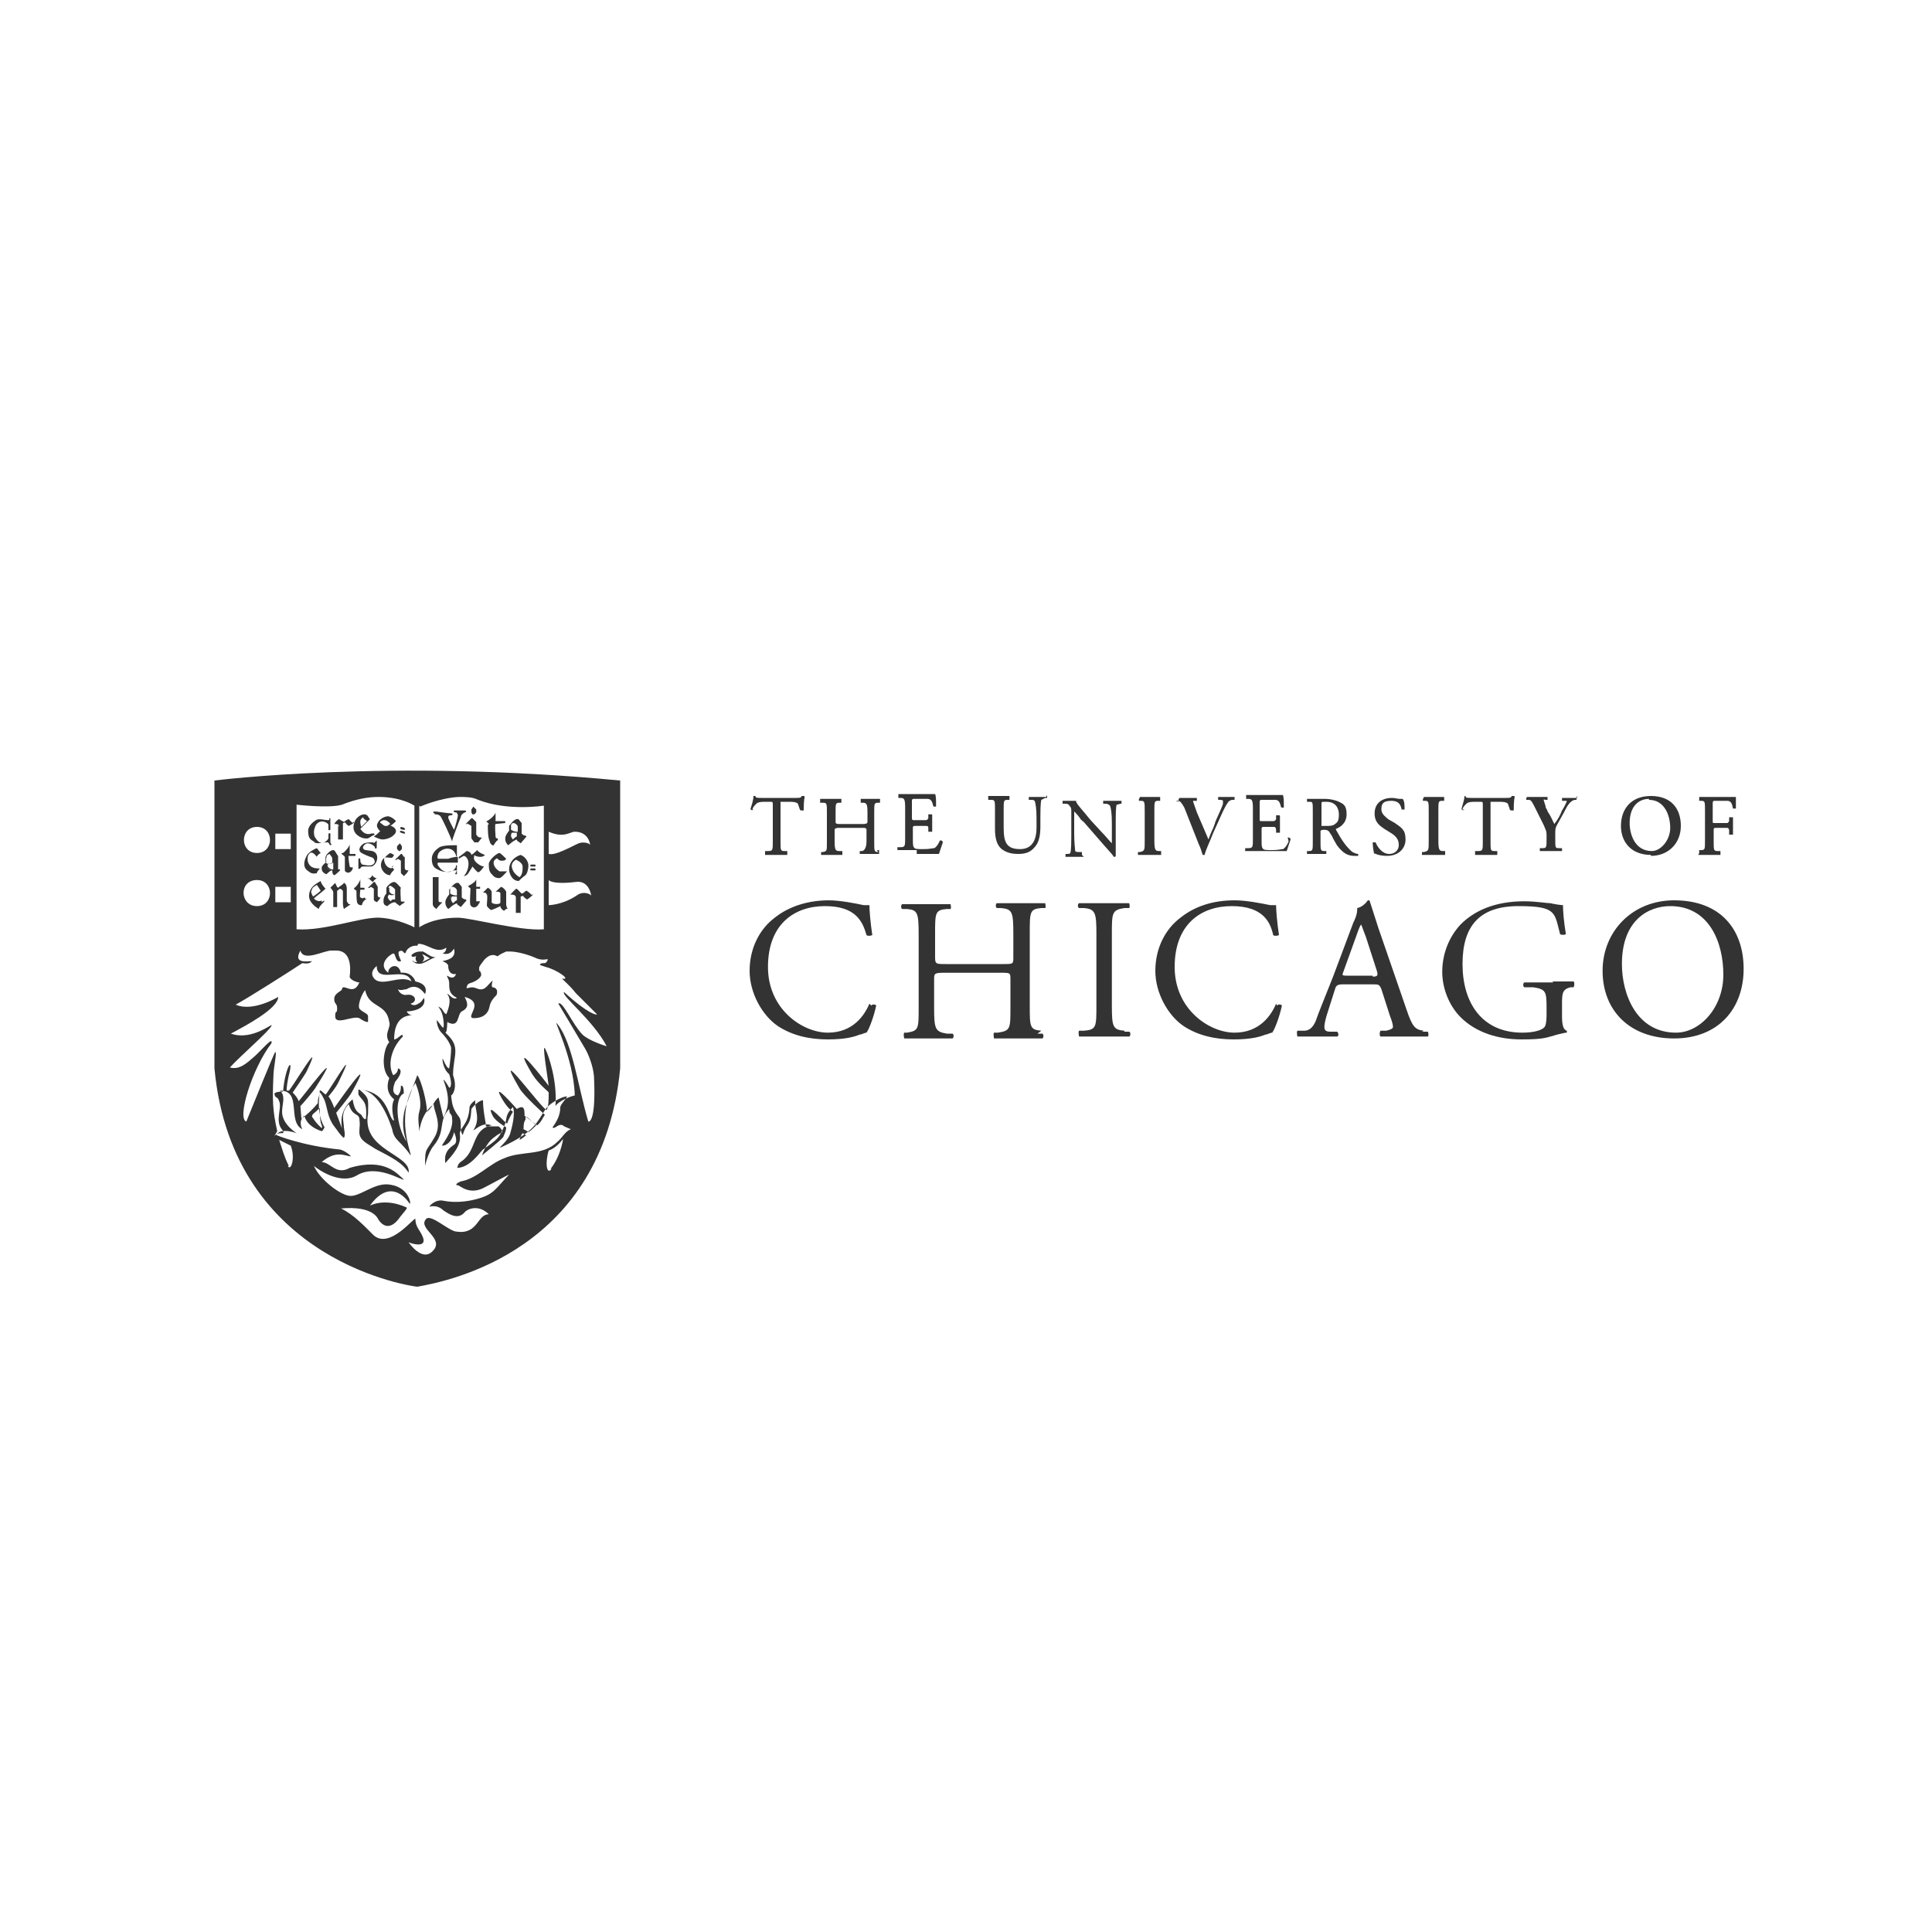 <?xml version="1.0" encoding="UTF-8"?>
<svg xmlns="http://www.w3.org/2000/svg" version="1.1" viewBox="0 0 200 200">
  <defs>
    <style>
      .cls-1 {
        fill: none;
      }

      .cls-2 {
        fill: #333;
      }

      .cls-3 {
        fill: #999;
      }
    </style>
  </defs>
  <!-- Generator: Adobe Illustrator 28.7.1, SVG Export Plug-In . SVG Version: 1.2.0 Build 142)  -->
  <g>
    <g id="Layer_1">
      <path class="cls-1" d="M59.3,113.8c-.5,0-1.9.9-2.2,1.3-.9,1.2-.9,2.3-4.7,4-.2,0,.7-.7,1-1.4.1-.3.6-2,.3-2.8-.8.8-.6,1.1-.8,1.7-.6,1.6-.9,1.7-2.3,2.7-.2.1-1.3,1.8-2.7,1.9.2,0,0-.4.5-.7,1.6-1,1-3.3,3.1-3.7-1-.4-1.7.6-1.9.5.8-1.2,0-2.1.2-3.1-.3.2-.6.5-.6.8-.2,1.7-1,2-1,2.7.2,1.2-.8,2.1-1.5,3-.1-.7,0-1.3.9-1.9.5-.3,0-1.3,0-1.3-.2,1.1-.8,1.4-1.2,1.4-.3,0,1.1-1.5,1-2.8,0-.6-.2-.3-.3-1-1.2,1.4-.3,2.2-1.6,3.8-.6.8-.8,2.1-.9,2.1,0-2,0-1.4,1-3,.7-1.3,0-2.6-.1-3.4-1.6,1.1-1.5,3.2-1.5,2.8,0-.4-.2-1.2,0-2,.3-1.2-.4-3-.4-3-2.2,3.5-.3,7.6-.5,7.5-1-1.5-1.7-1.6-1.9-2.7-.1-.6-1.3-4.1-3.4-4.1,1.1.9.8,1,.9,2.5-.7,3.7,4.6,4.1,4.2,6.1-.7-1.2-1.8-1.6-3.5-2.5-.7-.6-1.5-.8-1.6-1.7,0-.7.1-.5,0-1.4,0-.6-.7-.2-1.1-1.5-1,.8-.6,1.8-.5,2.4,0,.2.1.7,0,1.1-.3-.2-.6-.7-1-1.2-.7-.9-.7-1.9-1-2.7-.2-.3-.4-.8-.5-.8h0c-.2,1.4,0,2.6.5,3.6,0,0-.2.3-.3.4-.6-.2-1.4-.6-1.8-1.6-.7.6-.2,1.4-.2,1.4-1.6-.8,0-4.1-2.3-4,.6.6.2,1.4.2,2.2,0,1.2,1.5,2.2,1.5,2.2-1.7-.6-2.1.2-2.1.2,0,0,2.5,1.1,6.6,1.5.5,0,1.3.7,1.1.7-.5,0-1.5-.7-3,.6.9,0,1.5,1.4,2.9.6,3.6-1,5,.8,5.6,1.2-.1.2-2.8-1.7-4.9-.4-1.1.7-2.9,0-4.4-1,.6,1.5,3,3.1,3.8,3.1s2.2-1.3,3.7-1.2c2.3.1,2.6,2.2,2.4,2,0,0-1.8-3-4.1.2,1.1-.5,2.5-.4,3.8.2.2,0-.3.6-.7,1-.2.2-1.2,1.7-2.2.3-.2-.2-.7-1.5-3.9-1.2,1.2.6,2.6,2,3.3,2.7,1.7,1.7,4.3-2.1,4.4-1.6,0,.8.4,1.3.7,1.7.6,1.1-.7,1-1.4.7,0,0,1.4,2.1,2.5.9,1.3-1.3-1.6-2.3-.7-3.3.5-.6,2.3,1.3,3.2,1.3,2.2.2,2.1-1.9,3.3-1.8-1.1-1.1-2.3-.5-2.5-.2-.8.9-1.6.3-2.2-.2-.3-.4-.9-.5-1.4-.4-.2,0,.5-.8,1.4-.6,2,.4,4.1-.3,4.6-.6.8-.5,1.3-1.2,2.2-2.1-.3,0-2,1-2.5,1.3-1.6.8-2.7-.2-2.8-.2-.3,0-.2-.2.3-.4,1.7-.4,2.8-1.9,4.5-2.4,1.8-.8,4-.3,5.5-1.7.5-.4.8-1.1,1.4-1.3-.5-.4-.9.4-1.2.1.4-.7.7-1.2.8-2.1,0-.4.6-.9.7-1.1h0Z"/>
      <path class="cls-1" d="M29.6,116.8c0-.2,0-.2-.2-.5-.6-.9.1-2-.2-2.8-.3-.6-.4-.1-.5-.8.2-.2.7-.2.9-.2.2-2.3,1-3.5.7-2.1-.1.8-.4,2-.3,2,.1,0,.1,0,.2,0,0,0,3.9-6.3,1.8-1.9-.3.6-1.4,2.1-1.4,2.1.3.3.6.7.6.9,0,0,5.2-6.8,1.7-1.3-.2.3-1.3,1.5-1.5,1.8,0,0,.1,1.3.1,1.3.5-.4,1.3-1.1,1.7-1.6,0-.7.1-.6.2-1.3.2,0,.4.2.6.4.1.1,3.5-5.9,1.4-1.4-.3.7-1.1,1.6-1.1,1.6.2.2.4.6.6,1.2,0,0,4.6-6.6,1.8-1.6-.2.4-1.6,2.1-1.6,2.1.3.8.6,1.6.6,1.6,0-.6-.2-1.9,1.1-3,.2,1.2.5,1.2.9,1.6.2.2.5.8.5.2.1-1.6-.4-1.6-.8-2.3,0-.2,0-.5,0-.5,3.3,0,3.2,3.2,3.7,3.2-.2-.8-.3-1.6,0-2.2-.9-.6-.7-1.7-.5-2.2-1-1-.4-3.2,0-3.7-.6-.9.2-1.6,0-2.1-.3-2-2.1-1.4-2.5-3.3-.3.3-.8,1.5-.6,1.9.3.4.9.5.9.8,0,.1,0,.5,0,.6-.3,0-.6-.2-.9-.4-.7-.3-2.4.9-2.5-.2,0-.6.2-.2.2-.8,0-.6-.3-.2-.3-1s.7-.8.8-1c.1-.6,1.2.8,1.8-.7-.3,0-1.1-.2-1-.6.2-.8.2-2.7-1.4-2.7s-.3,0-.5,0c-.8.2-2.9,1.3-3.2,0-.8,1.4.8,1.1,1.2,1.1-.2.1-.4.3-1,.2-1.2.8-5.6,3.6-6.9,4.3,1.7.8,4.3-.9,4.4-.9h0c0,1.3-3.5,3-4.9,3.8,2.3.8,4.5-1.3,4.2-.8-.3.6-3.1,3-4.3,4.3,1,.3,1.8-.5,2.5-1.1.8-.6,2-2.2,1.8-1.4-2,2.5-3.6,7.7-2.6,8.1.6-1.2,2.9-7.2,3-7.2.2,0-.2,1.6-.2,2.6-.1,2.3-.1,3.3.4,5.6.2-.3.5-.3.9-.3h0Z"/>
      <path class="cls-1" d="M26.6,88.3c1.8,0,1.8-2.7,0-2.7s-1.8,2.7,0,2.7Z"/>
      <path class="cls-1" d="M26.6,93.8c1.8,0,1.8-2.7,0-2.7s-1.9,2.7,0,2.7Z"/>
      <path class="cls-1" d="M59.9,87.4c.5-.2,1.2,0,1.2.2,0,0,0-1.4-1.6-1.4s-1.1.6-2.7,0v2.4c.6.2,2.4-.8,3.1-1.1h0Z"/>
      <path class="cls-1" d="M53,98.5c-.2,0-.3,0-.4,0-.4.2-.5.1-.9.5-.2,0-.7-.4-1.4.4-.2.3-.5.6-.5.8,0,.6,0,0,.2.6,0,.2-.2.6-1.2,1-.4.1-.3.5-.3.5.2,0,.5-.3,1,0,1,.5,1.1-.3,1.7-.8,0,0-.2.6,0,.7.8.1.5.7.4.8-.9.8-.5,1.2-.9,1.7-.3.5-.8.7-1.5.7-1,0,1.3-1.5-.9-2.2.3.6.5,1-.3,1.5-.5.3-.2,1.7-1.5,1.1,0,0,0,1.1-.2,1.1,1.7,1.5.8,2.3.8,4.4.5,1.3,0,2-.2,2.1,0,.9.2,1.4.8,2.2.4.5,0,1.4.4,1.9.4-1.4.8-.8.9-2.7.2-.3.8-.9,1.2-.9,0,1.2.4,2.2.3,2.7,0,0,1-.2,1.3,0,.2,0,.4.4.4.6-.3.2-.3.1-.8.5-.9.6-1.3,1.9-1.3,1.9,0,0,2.1-1.6,2.2-1.9.1-.2.2-.6.3-1,0,0-1.1-.7-1.4-1.2-.9-1.8,1.4,1.1,1.5.8.1-.6.6-1.2.6-1.2-.2-.2-.5-.3-1.1-1.3-1.3-2.2,1.5,1,1.5,1,.7-.4.7.2.8.7,0,0,1.2,1,1.3,1,.3-.3.6-.8.8-1.1,0,0-2.2-2-2.6-2.7-3.1-5.3,2.5,2.4,2.8,2.2.2-.4.2-1,.2-1.8,0,0-1-.8-1.7-1.9-2.6-4.3,1.7,1.3,1.7,1.2,0-.9-.8-4.9-.3-3.7.3.6,1.1,3.2,1,5.8.3-.5,1.5-.9,2-1.1,0-3.9-2.5-8.2-1.8-7.4,1.6,2,2.1,6.3,3.2,10.1,0,0,.7.4.6-4.4,0-1-.4-2.2-.9-3.1-.9-1.8-2.8-4.7-2.8-4.7.5-.4,1.6,2.2,2.5,3.2.6.6,2.4,1.3,2.5,1.2-1.4-2.7-4.8-5.3-4.4-5.6,2.5,2.3,3.3,2.5,3.4,2.3l-2.2-2.2c-.6-.8-1.5-1.5-1.4-1.5,1,.2-.5-.8-1.7-1.2-.2,0-.6,0-.6-.2,0-.2.3,0,.5-.2.2,0,.3-.2.3-.4-.5,0-.9,0-1.3-.2-.7-.3-1.7-.7-2.5-.6h0Z"/>
      <path class="cls-1" d="M61.1,92.7s-.2-1.6-1.6-1.4c-2.5.4-2.8-.2-2.8-.2v2.4s1.4,0,2.9-1c.5-.3,1.1-.2,1.5,0h0Z"/>
      <path class="cls-1" d="M35.4,83.2c-1.4.5-4.7,0-4.7,0v12.9c2.9.2,6.8-1.3,8.6-1.2,2,.1,3.6,1,3.6,1v-12.6s-1.4-.9-3.7-.9-2.4.2-3.8.8h0ZM36.7,85.5c.1-.9.8-1.2,1.1-1.2.3,0,.4.3.6.5-.3.2-.8.7-1,1,0,.1.4.7,1.1.5.3,0,.4,0,.2.2-.1,0-.4.3-.6.3-.6,0-1.4-.5-1.3-1.3h0ZM39,87.9c0,.2,0,.2-.2,0,0,0-.6-.6-1-.3-.4.2-.2.5.1.6.4.1.9,0,1.1.5.2.5-.2,1.2-.6,1.2-.4,0-.7,0-.9,0,0,0-.2,0-.2.2,0,.1-.2.2-.2,0s0-.8,0-.9.2-.2.2,0,0,.3.2.5c.1.1.8.3,1.1,0,.2-.2.2-.5,0-.7s-1.1-.4-1.3-.6c-.3-.4.2-.8.4-.9.3-.2.7-.1.8-.1s.3,0,.3,0c0,0,0,0,0,0,0,0,0,0,0,.1,0,.4,0,.2,0,.6h0ZM39,90.8c-.2.2-.3.3-.4.4-.1,0-.3-.2-.5-.4.2,0,.4-.2.4-.4,0,.2.3.3.5.3h0ZM35.1,84.6c.2.2.3.2.5.3.2,0,.4-.2.5-.3.1.1.3.3.4.4,0,0,.2,0,.1,0,0,.1-.4.3-.5.3-.1,0-.3-.3-.4-.4,0,0-.1,0-.2.1,0,.2,0,1.6,0,1.7-.2,0-.4,0-.5,0,0-.2,0-1.3,0-1.5,0-.2-.2-.2-.5-.3.2-.2.4-.4.5-.5h0ZM32.5,84.9c.3-.2.9,0,1.2,0,.1,0,.2,0,.2-.2,0,0,0,0,0,0s0,0,.1,0v1.2c0,0-.2,0-.2,0s0-.3,0-.5c0-.3-.8-.8-1.3,0,0,0-.2.4-.2.7,0,.2,0,.5.2.7.4.6,1,.4,1.3,0,.1-.2,0-.4,0-.5,0,0,.2,0,.2,0s0,.8,0,.9,0,.2.1.2c0,.2,0,.3-.2,0,0-.1-.1-.2-.3-.2-.5.1-1,.3-1.3,0-.4-.2-.7-.3-.7-1.2,0-.5.5-1,.8-1.1h0ZM31.8,88.5c.2-.3.7-.6,1-.7,0,.1.2.3.4.5-.2.1-.3.3-.4.4,0,0-.5-.7-.8-.3-.2.2-.3.9.2,1.3.3.2.5.3.9.2-.2.2-.2.3-.3.5-.5,0-.7,0-1-.3-.5-.4-.4-1.2,0-1.6ZM33.4,93.2c.1-.1.3,0,.2,0-.2.2-.4.5-.5.7-.4-.2-1.2-.7-1-1.5.1-.9,1-1.2,1.2-1.4,0,.2.3.7.5.9-.3.2-.9.8-1.2,1,.2.3.7.4.8.2h0ZM33.4,89.9c0-.3.2-.4.4-.6,0,0,0,0,0,0,0,0-.1-.5,0-.6.1-.3.6-.6.8-.7.2,0,.4.4.5.6,0,0,0,1.2,0,1.4,0,0,.2.2.2,0,0,0,.2,0,0,0,0,0-.5.4-.6.5-.1,0-.2-.2-.2-.4-.2,0-.5.2-.6.4-.3-.1-.5-.3-.5-.6ZM36.1,93.5c0,0-.5.4-.7.5-.2-.3-.2-.5-.1-.8,0-.2,0-.9,0-1s-.2-.2-.3-.3c-.1,0-.2.1-.3.2,0,.2,0,1.5,0,1.7-.3,0-.3,0-.4,0,0-.3,0-1.3,0-1.5,0-.2-.2-.4-.3-.5.2-.2.4-.3.5-.5.2.2.2.4.3.5.2-.2.5-.3.6-.5.1,0,.3.2.3.6s0,1.1,0,1.3,0,0,.2,0c.1,0,.2,0,0,0h0ZM36.3,90.2c-.1.1-.4,0-.5-.2-.2-.3,0-.9,0-1.4,0,0,0-.1-.2-.2-.1,0-.2,0,0-.2.3,0,.7-.7.7-.9,0,0,0,0,0,0,0,0,0,0,0,.2-.2.3,0,.7,0,.8,0,0,.5,0,.6,0s0,.2,0,.2c0,0-.7,0-.7,0,0,0,0,1,.1,1.1,0,0,.2.2.3.1,0,0,.2,0,0,0,0,0-.2.2-.3.4h0ZM37.8,93c0,0-.3.4-.4.5s-.4,0-.5-.1c-.2-.3,0-.8-.1-1.3,0,0-.3-.2-.2-.3.2-.1.5-.8.6-.9,0,0,0,0,0,0,0,0,0,0,0,.1,0,.2-.1.7,0,.8,0,0,.3,0,.4,0s0,.2,0,.2c0,0-.4,0-.4,0,0,0,0,.8,0,.8.1.1.2.2.4,0,0,0,.2,0,0,0h0ZM39.2,93.3l-.2.2c-.2-.2-.3-.2-.3-.3v-1.1s-.4-.2-.4-.2c-.2.2-.3,0-.2,0l.5-.5h.1s.3.5.3.5v1.1c.2.1,0,.1.3.2,0,0-.2.3-.2.3ZM39.3,89.6c-.2-.5.2-1,.3-1.1.1,0,.4-.4.6-.5.2.1.3.2.4.2,0,0,0,.3-.3.3-.3,0-.5,0-.7,0-.2.2,0,.7.2.8.2.2.6.3.6.2,0-.2.2,0,0,0,0,.1-.3.4-.4.6-.3,0-.8-.2-.9-.7h0ZM42,93.3c0,0-.4.3-.5.4-.1,0-.3-.2-.5-.4-.3,0-.6.3-.8.4-.3-.1-.3-.4-.4-.6,0-.3.2-.5.3-.7h0c0,0-.2-.6,0-.7,0-.2.5-.6.8-.6.2,0,.5.4.7.6,0,0,0,1.2,0,1.4,0,0,.3.2.3,0,0,0,.2,0,0,0h0ZM41.9,90.4l-.3.3c-.2-.2-.3-.2-.3-.4v-1.2s-.3-.2-.3-.2c-.2.2-.3,0-.2,0l.5-.5h.1l.2.3v1.2c.1.1.1.1.4.2l-.2.3h0ZM41.5,85.7c.5,0,.5.2.4.3-.6,0-.5-.3-.4-.3ZM41.5,86c.6,0,.5.3.4.3-.6,0-.5-.3-.4-.3ZM41.1,87.6l.3-.2.3.3v.3l-.2.2h-.2l-.2-.2v-.3h0ZM40.2,84.5c.5,0,.7.3.8.5,0,0-.3.3-.6.5,0,0,0,0,.1,0,.5.3.6.7.2,1-.2.2-.7.4-1.1.4-.3,0-.8-.2-.9-.3.2-.2.5-.5.7-.6-.3-.2-.5-.5-.3-.9.2-.3.7-.7,1.1-.7h0Z"/>
      <path class="cls-1" d="M42,98.4c-.2.2-.2-.4-.7-.1-.2.3.3.9.2,1-.5.2-.5-.8-.8-.8-.5.2-1.6,1.2-.5,2,0-.6,1-1.2,1.3,0,1,0,1.4.6,1.5.9,1.5.3,1.1,1.3,1,1.3-.2-.2-.8-1.2-1.9-.5-.2.2-.7.3-.9,0,0,.3.5.6.8.6,1-.3,1.2.6.5.9.2.2.5.2.8,0,.4-.2.5-.5.6-.6.3,1.3-1.3,1.4-1.8,1.4,0,.3.2.3.6.4-1.7,0-2,1.6-1.9,2.5.4,0,1-.8.9-.3-1.2,1.3-1.6,2.9-1,4,.3-.1.4-.5.5-.7,0,0,.7.2-.3,1.4,0,.3-.4,1.2.3,1.4.3-.3.2-.6.3-1,.2,0,.4.6.3.8-1,.4-.9,3.4.3,5-.5-1.2-.5-2.7,0-3.9.3-.9,1.1-3,1.1-3,.4.5,1,2.8,1,3.8.6-.5.7-1.1,1.2-1.5.2.8.3,1.4.5,2.1.2-.7.9-1.5,0-3.9.2-.2.5.8.6.8,0,0,.2-.5,0-1.4-.6-.6-.8-1.5-.7-1.6,0,0,.4.9.7,1,0-.8.2-1.5.2-2.1,0-.2-.3-.9-1-1.6-.4-.4-.6-1.2-.5-1.3.4.4.3.6.7.8.2-.3,0-1.5-.4-2-.2-.4-.1-.3.2,0,.4.4.2.4.5.6.7-1.7,0-2,.1-2.1,0,0,.5.8,1,.4-.7-.4-.7-.9-.8-1.5,0-.5-.4-.6-.2-.8.7.5.9,0,.9-.2-.1,0-.8.2-.8-.8,0-.4-.6-.5-.6-.5.3,0,1.5-.1,1.2-1.3-.1.3-.5.7-1.2.5,0,0,.5-.1.4-.6-1,.6-1.8-.4-2.9-.4s-.1,0-.2,0c-.4,0-.9.3-1,.7h0ZM43.4,98.5c.1,0,.2,0,.3,0,.4.2.8.5,1.3.6h0c-.7.2-1.3.9-2.1.6,0,0-.3-.1-.3-.3.2,0,.4.1.5.2,0,0-.4-.3,0-.8-.5.3-.7.2-.7,0s.4-.4.9-.4h0Z"/>
      <path class="cls-3" d="M69.7,100.3h0c0,0,0,.2,0,.2,0,0,0-.1,0-.2Z"/>
      <path class="cls-2" d="M77.9,83.8h0c0-.2.2-.4.4-.6.2-.2.6-.2,1-.2h.5c.1,0,.2,0,.2.2v3.9c0,.9,0,1-.5,1h-.3s0,0,0,0c0,0,0,0,0,.2s0,.1,0,.2h0c.5,0,.8,0,1.2,0s.6,0,1.1,0h0c0,0,0-.1,0-.2s0-.1,0-.2h-.3c-.4,0-.4-.1-.4-1v-4.1s.1,0,.2,0h.6c.4,0,.8,0,1,.2,0,0,.1.3.2.6h0c0,0,0,.1.2.1s.1,0,.2,0h0c0-.3,0-1,.1-1.4h0c0-.1-.1-.1-.2-.1h-.1c-.1.2-.2.2-.6.2h-3.6c-.4,0-.6,0-.6-.2h0s0,0,0,0c0,0,0,0-.1,0s0,0-.1,0h0c0,.4-.2,1-.3,1.3h0c0,.2.2.2.3.1h0Z"/>
      <path class="cls-2" d="M175.8,88.5h0c.4,0,.7,0,1.1,0s.6,0,1.2,0h0c0,0,0-.1,0-.2s0-.1,0-.2h-.3c-.4,0-.4-.1-.4-1v-1.2c0-.1,0-.2.2-.2h.6c.3,0,.5,0,.6,0s.2.1.2.3v.4c.2,0,.4,0,.4,0v-.4c0-.2,0-.3,0-.5s0-.4,0-.5v-.4c0,0-.1,0-.2,0,0,0-.1,0-.2,0v.4c-.1.2-.2.2-.2.2,0,0-.4,0-.7,0h-.6c-.2,0-.2,0-.2-.2v-1.8c0-.2,0-.3.2-.3h.5c.4,0,.6,0,.8,0,.4,0,.5.3.6.8h0s0,0,0,0c0,0,0,0,.1,0s.1,0,.2,0h0c0-.4,0-.8,0-1.2h0c0,0,0,0,0,0h0c-.1,0-.6,0-1.2,0h-1.6c-.3,0-.6,0-1,0h0c0,0,0,.1,0,.2,0,0,0,.1,0,.2h.2c.4,0,.4.1.4,1v3.1c0,.9,0,1-.4,1h-.2s0,0,0,0c0,0,0,.1,0,.2s0,.1,0,.1h0,0Z"/>
      <path class="cls-2" d="M135.2,88.4h0c.4,0,.7,0,1.1,0s.6,0,1,0h0c0,0,0-.1,0-.1,0,0,0-.1,0-.2h-.2c-.4,0-.4-.1-.4-1v-1.1c0,0,.1-.1.3-.1.3,0,.4,0,.6.2.1.2.3.4.4.7.1.2.3.5.4.7.6.8,1.1,1.1,1.8,1.1s.3,0,.4,0h0s0,0,0-.1,0,0,0-.1h0c-.2,0-.4-.1-.6-.2-.6-.5-1.1-1.2-1.7-2.3,0,0,0-.1,0-.1.3-.1,1.1-.5,1.1-1.5s-.4-1.1-.8-1.3c-.4-.2-1-.3-1.4-.3-.8,0-1.4,0-1.9,0h0c0,0,0,0,0,.1,0,0,0,.1,0,.2h.3c.3,0,.3.1.3,1v3.1c0,.9,0,1-.4,1h-.2s0,0,0,0c0,0,0,.1,0,.2,0,0,0,.1,0,.1h0ZM137.3,83c1,0,1.3.7,1.3,1.3s-.1.8-.4,1c-.2.2-.6.2-.9.2-.4,0-.5,0-.5,0v-2.3c0-.2,0-.2.4-.2h0Z"/>
      <path class="cls-2" d="M121.7,82.9h.2c.3,0,.4.2.7.7l1.5,3.8c.2.4.3.8.4,1.1h0s0,0,0,0c0,0,.1,0,.1,0,0,0,0,0,.1,0h0c.1-.5.6-1.5.9-2.3l.5-1.1c.4-.9.7-1.6,1-2,.1-.2.2-.2.4-.3h.3s0,0,0,0c0,0,0-.1,0-.2s0-.1,0-.1h0c-.3,0-.6,0-.8,0s-.7,0-.9,0h0c0,0,0,0,0,.1s0,.1,0,.2h.2c.3,0,.3.1.3.1,0,0,0,.1,0,.3-.1.4-.6,1.4-.8,1.9,0,.1-.1.3-.2.6-.2.4-.4.9-.5,1.2-.4-.9-.8-1.9-1.2-2.8-.2-.6-.4-1.1-.4-1.2,0,0,0,0,.3,0h.1s0,0,0,0c0,0,0-.1,0-.2s0-.1,0-.1h0c-.4,0-.7,0-1,0-.2,0-.5,0-.8,0,0,0-.1.1-.1.2s0,.1,0,.2h0,0Z"/>
      <path class="cls-2" d="M170.9,88.6c1.8,0,3.1-1.3,3.1-3.1s-1-3.1-3.1-3.1-3.1,1.4-3.1,3.1,1.1,3,3.1,3h0ZM170.7,82.8c1.6,0,2.2,1.6,2.2,2.9s-1,2.4-1.9,2.4c-1.8,0-2.3-1.8-2.3-2.9,0-1.8,1-2.5,2-2.5h0Z"/>
      <path class="cls-2" d="M142.2,88.3h0c.2.1.6.3,1.4.3,1.1,0,1.9-.7,1.9-1.7s-.4-1.2-1.1-1.7l-.7-.4c-.2-.2-.7-.5-.7-1s.1-.9,1-.9,1,.5,1.1.9h0s0,0,.1,0,.1,0,.2,0h0c0-.4,0-.9-.2-1.1h0c0,0,0,0,0,0,0,0-.2,0-.3,0-.2,0-.5-.1-.8-.1-1.1,0-1.8.6-1.8,1.6s.6,1.3,1,1.6l.8.5c.6.4.7.8.7,1.2s-.3.9-1,.9-1.2-.7-1.4-1.2h0s0,0-.1,0-.1,0-.2,0h0c0,.4.1,1.1.2,1.3h0s0,0,0,0Z"/>
      <path class="cls-2" d="M151.4,83.8h0c0-.2.2-.4.4-.6s.6-.2,1-.2h.5c.1,0,.2,0,.2.2v3.9c0,.9,0,1-.5,1h-.3s0,0,0,0c0,0,0,0,0,.2s0,.1,0,.2h0c.5,0,.9,0,1.2,0s.6,0,1.1,0h0c0,0,0-.1,0-.2,0,0,0-.1,0-.2h-.3c-.4,0-.4-.1-.4-1v-4.1s.1,0,.2,0h.6c.4,0,.8,0,1,.2,0,0,.1.3.2.6h0c0,0,0,.1.2.1s.1,0,.2,0h0c0-.3,0-1,.1-1.4h0c0-.1-.1-.1-.2-.1h-.1c-.1.2-.2.2-.6.2h-3.6c-.4,0-.6,0-.6-.2h0s0,0,0,0c0,0,0,0,0,0h-.1s0,0,0,0h0c0,.4-.2.9-.3,1.3h0c0,.2.2.2.3.1h0Z"/>
      <path class="cls-2" d="M120.2,88.5h0c0,0,0-.1,0-.2,0,0,0-.1,0-.2h-.2c-.4,0-.5-.1-.5-1.1v-3.1c0-.9,0-1,.4-1h.2s0-.1,0-.2,0-.1,0-.2h0c-.4,0-.7,0-1.1,0-.3,0-.6,0-1,0,0,0,0,.1-.1.2,0,0,0,.1,0,.2h.2c.4,0,.4.1.4,1.1v3.1c0,.9,0,1-.5,1.1h-.2s0,0,0,0c0,0,0,.1,0,.2s0,.1,0,.1h0c.4,0,.7,0,1.1,0s.7,0,1.1,0h0Z"/>
      <path class="cls-2" d="M108.3,82.5h0c-.3,0-.5,0-.9,0-.3,0-.6,0-.9,0,0,0,0,0,0,.1s0,.1,0,.2h0s.2,0,.2,0c.2,0,.3,0,.4.1.1.2.2.8.2,1.8v1c0,1-.3,2.2-1.7,2.2s-1.7-.7-1.7-2.2v-1.9c0-.9,0-1,.4-1h.2c0,0,0-.1,0-.2s0-.1,0-.2h0c-.4,0-.7,0-1.1,0s-.7,0-1.1,0h0c0,0,0,.1,0,.2,0,0,0,.1,0,.2h.3c.4,0,.4.1.4,1v2c0,1,.2,1.7.7,2.1.4.3.9.5,1.7.5s1.3-.2,1.7-.7c.4-.4.6-1.1.6-2.1v-1c0-.4,0-1.5.1-1.8,0,0,.2-.1.4-.2h.2s0,0,0,0c0,0,0-.1,0-.2s0,0,0-.1h0Z"/>
      <path class="cls-2" d="M116.4,106.7c-1.2-.1-1.3-.4-1.3-2.6v-7.4c0-2.2,0-2.5,1.3-2.7h.5c.1-.1,0-.5,0-.5-1.1,0-1.8,0-2.6,0s-1.6,0-2.6,0c-.1,0-.2.4,0,.5h.5c1.2.1,1.3.5,1.3,2.7v7.4c0,2.2,0,2.5-1.3,2.6h-.5c-.1.2,0,.5,0,.6,1,0,1.8,0,2.6,0s1.5,0,2.6,0c.1,0,.2-.4,0-.5h-.5Z"/>
      <path class="cls-2" d="M107.8,106.7c-1.2-.1-1.2-.4-1.2-2.6v-7.5c0-2.2,0-2.5,1.2-2.6h.4c.1-.1,0-.5,0-.5-.9,0-1.6,0-2.5,0s-1.6,0-2.5,0c-.1,0-.2.4,0,.5h.4c1.2.1,1.3.4,1.3,2.7v2.4c0,.7,0,.7-1.1.7h-5.9c-1,0-1.1,0-1.1-.7v-2.4c0-2.2,0-2.5,1.2-2.6h.4c.1-.1,0-.5,0-.5-.9,0-1.6,0-2.4,0s-1.6,0-2.6,0c-.1,0-.2.4,0,.5h.5c1.1.1,1.2.4,1.2,2.7v7.5c0,2.2,0,2.4-1.2,2.6h-.3c-.1.2,0,.5,0,.6.8,0,1.5,0,2.4,0s1.5,0,2.6,0c.1,0,.2-.4,0-.5h-.6c-1.2-.2-1.3-.5-1.3-2.7v-2.9c0-.6,0-.7,1-.7h5.9c1,0,1,0,1,.7v2.9c0,2.2,0,2.4-1.3,2.6h-.4c-.1.2,0,.5,0,.6.9,0,1.7,0,2.5,0s1.5,0,2.5,0c.1,0,.2-.4,0-.5h-.5c0,0,0,0,0,0Z"/>
      <path class="cls-2" d="M112,88.5h0s0,0,0-.1c0,0,0-.1,0-.2h0s-.3,0-.3,0c-.2,0-.3,0-.4-.1,0-.2-.1-.8-.1-1.8v-1.9c0-.1,0-.3,0-.4.1.1.4.4.6.7.1.2.3.3.4.4l2,2.3c.7.8,1,1.1,1.1,1.3h0s0,0,0,0c.1,0,.2,0,.2-.1,0-.1,0-.4,0-1.5v-2.2c0-.4,0-1.4.1-1.6,0,0,.1,0,.4-.1h.1s0,0,0,0c0,0,0-.1,0-.2s0-.1,0-.1h0c-.3,0-.5,0-.9,0s-.6,0-1,0c0,0,0,0,0,.1,0,0,0,.2,0,.2h.2c.3,0,.4.1.5.2.1.2.2.8.2,1.8v2.1c-.3-.3-.6-.7-1-1.1l-1.2-1.3c-.8-1-1.4-1.6-1.5-1.9h0c0-.1,0-.1,0-.1-.1,0-.2,0-.4,0s-.6,0-1,0h0c0,0,0,0,0,.1,0,0,0,.1,0,.2h0s.2,0,.2,0c.2,0,.4,0,.5.2.2.2.2.3.2.6v2.6c0,.4,0,1.4-.1,1.7,0,0,0,.1-.3.1h-.2s0,0,0,0c0,0,0,.1,0,.2s0,.1,0,.1h0c.3,0,.5,0,.9,0s.6,0,1,0h0Z"/>
      <path class="cls-2" d="M94.9,88.4c.8,0,1.5,0,2.3,0h0c.1-.3.3-.9.4-1.2h0c0-.1-.1-.2-.2-.2s0,0-.1,0h0c-.2.5-.5.8-.6.8-.2,0-.4.1-1.1.1s-.9,0-1-.2c-.1-.1-.1-.4-.1-.8v-1.2c0-.1,0-.2.2-.2h.5c.3,0,.5,0,.7,0s.2.1.2.3v.3c0,0,0,0,0,0,0,0,0,0,.2,0s.1,0,.2,0h0c0-.1,0-.3,0-.4,0-.2,0-.3,0-.5s0-.4,0-.5c0-.1,0-.2,0-.3h0c0-.1,0-.1-.2-.1s-.1,0-.2,0v.4c-.1.2-.2.2-.3.2,0,0-.3,0-.7,0h-.5c-.1,0-.2,0-.2-.2v-1.7c0-.2,0-.3.2-.3h.6c.4,0,.7,0,.8,0,.4,0,.5.3.6.7h0c0,0,0,.1.1.1s.1,0,.2,0v-.2c0-.5,0-.9-.1-1.1h0s0,0,0,0c0,0-.6,0-1.2,0h-1.6c-.3,0-.6,0-1,0h0c0,0,0,.1,0,.2,0,0,0,.1,0,.2h.2c.4,0,.5.1.5,1v3.1c0,.9,0,1-.5,1h-.3s0,0,0,0c0,0,0,.1,0,.2s0,.1,0,.1h0c.5,0,.8,0,1.2,0h.8Z"/>
      <path class="cls-2" d="M90,103.9c-.5,1.2-1.7,3-4.3,3s-6.2-2.4-6.2-6.8,2.7-6.3,5.9-6.3,3.9,1.6,4.3,3c.1.1.4.1.6,0-.2-1.3-.3-2.6-.3-3.1-.2,0-.3,0-.6,0-.9-.2-2.5-.5-3.6-.5-2.1,0-4.1.6-5.6,1.8-1.6,1.2-2.6,3.2-2.6,5.5s1.3,4.6,2.9,5.7c1.5,1,3.3,1.4,5.2,1.4s2.8-.3,3.3-.5c.2,0,.5-.2.7-.2.3-.4.8-1.8,1-2.8,0-.1-.4-.2-.5,0h0Z"/>
      <path class="cls-2" d="M90.9,88.2c-.4,0-.4-.1-.4-1v-3.1c0-.9,0-1,.4-1h.2s0,0,0,0c0,0,0,0,0-.2s0-.1,0-.2h0c-.4,0-.7,0-1,0s-.7,0-1,0h0c0,0,0,.1,0,.2,0,0,0,.1,0,.2h.2c.4,0,.5.1.5,1v1c0,.1-.1.2-.4.2h-2.5c-.2,0-.4,0-.4-.2v-1c0-.9,0-1,.4-1h.2s0,0,0,0c0,0,0,0,0-.2,0-.1,0-.2,0-.2-.4,0-.7,0-1,0h-1.2c0,0,0,.1,0,.2,0,0,0,.1,0,.2h.3c.4,0,.4.1.4,1v3.1c0,.9,0,.9-.4,1h-.2s0,0,0,0c0,0,0,.1,0,.2s0,.1,0,.1h.4c.2,0,.4,0,.7,0,.3,0,.6,0,1.1,0h0c0,0,0-.1,0-.2s0-.1,0-.2h-.3c-.4,0-.5-.1-.5-1v-1.2c0-.1.1-.2.4-.2h2.5c.2,0,.4,0,.4.2v1.2c0,.6-.2,1-.5,1h-.2s0,0,0,0c0,0,0,.1,0,.2s0,.1,0,.1h0c.4,0,.7,0,1,0s.7,0,1,0h0c0,0,0-.1,0-.2,0,0,0-.1,0-.2h-.2s0,0,0,0Z"/>
      <path class="cls-2" d="M147.4,106.7c-.9-.1-1.2-.4-1.8-2.2l-2.9-8.4c-.3-.9-.6-1.9-.9-2.8,0-.1-.1-.1-.2-.1-.2.3-.6.7-1.1.8,0,.3,0,.7-.4,1.5l-2.1,5.6c-.9,2.3-1.5,3.7-1.8,4.6-.3.7-.7,1-1.2,1h-.7c-.1.2,0,.5,0,.6.6,0,1.3,0,2,0,1,0,1.6,0,2.1,0,.2,0,.2-.4,0-.5h-.7c-.5,0-.6-.2-.6-.5s.1-.8.4-1.7l.7-2.2c.1-.4.3-.5.8-.5h3.1c.6,0,.7,0,.9.5l.9,2.8c.2.5.3.9.3,1.1s-.3.3-.7.4h-.6c-.1.2-.1.5,0,.6.6,0,1.4,0,2.4,0s1.7,0,2.5,0c.1,0,.1-.4,0-.5h-.6c0,0,0,0,0,0ZM142.1,101h-2.6c-.6,0-.6,0-.4-.5l1.3-3.6c.2-.6.4-1.1.5-1.2h0c.1.2.3.8.5,1.3l1.1,3.4c.2.6.1.7-.4.7h0Z"/>
      <path class="cls-2" d="M132.1,103.9c-.5,1.2-1.7,3-4.3,3s-6.2-2.4-6.2-6.8,2.7-6.3,5.9-6.3,4,1.6,4.3,3c.1.1.4.1.6,0-.2-1.3-.3-2.6-.3-3.1-.2,0-.3,0-.6,0-1-.2-2.5-.5-3.7-.5-2.2,0-4.1.6-5.6,1.8-1.6,1.2-2.6,3.2-2.6,5.5s1.3,4.6,2.9,5.7c1.5,1,3.3,1.4,5.2,1.4s2.8-.3,3.3-.5c.2,0,.5-.2.7-.2.3-.4.8-1.8,1-2.8,0-.1-.4-.2-.5,0h0Z"/>
      <path class="cls-2" d="M149.6,88.5c0,0,0-.1,0-.2,0,0,0-.1,0-.2h-.2c-.4,0-.5-.1-.5-1.1v-3.1c0-.9,0-1,.4-1h.2c0,0,0-.1,0-.2s0-.1,0-.2h0c-.4,0-.7,0-1.1,0-.3,0-.6,0-1,0,0,0,0,.1-.1.2,0,0,0,.1,0,.2h.2c.4,0,.4.1.4,1.1v3.1c0,.9,0,1-.5,1.1h-.2s0,0,0,0c0,0,0,.1,0,.2s0,.1,0,.1h0c.4,0,.7,0,1.1,0s.6,0,1.1,0h0,0Z"/>
      <path class="cls-2" d="M163.3,82.6h0c-.6,0-1,0-1.6,0h0c0,0,0,0,0,.1s0,.1,0,.2h0s.2,0,.2,0c.2,0,.3,0,.3,0,0,.1-.3.7-.5,1h0c-.2.5-.4.9-.8,1.4-.2-.4-.4-.9-.7-1.3,0-.2-.2-.3-.2-.5,0-.1-.2-.6-.2-.7s0,0,.3,0h.1s0,0,0,0c0,0,0-.1,0-.2s0-.1-.1-.1c-.2,0-.5,0-.9,0-.4,0-.7,0-1.1,0,0,0,0,0-.1.1,0,0,0,.1,0,.2h0s.2,0,.2,0c.2,0,.3,0,.6.6l1,2c.2.5.3.6.3,1v.4c0,.9,0,1-.4,1h-.3s0,0,0,0c0,0,0,.1,0,.2s0,.1,0,.1h0c.4,0,.8,0,1.1,0s.6,0,1.2,0h0s0,0,0-.1,0-.1,0-.2h0s-.3,0-.3,0c-.4,0-.4,0-.4-1v-.4c0-.7,0-.7.4-1.4l.5-.9c0,0,.1-.2.1-.2.3-.6.6-1,1-1.1h.2c0,0,0-.2,0-.2s0-.1,0-.2h0Z"/>
      <path class="cls-2" d="M173.3,93.2c-4.3,0-7.4,3.2-7.4,7.3s2.8,7,7.4,7,7.2-3.1,7.2-7.2-2.4-7.1-7.2-7.1h0ZM173.5,106.9c-4.1,0-5.6-4-5.6-7.1,0-4.6,2.8-6,5-6,4,0,5.5,3.7,5.5,7.1s-2.4,6-4.9,6Z"/>
      <path class="cls-2" d="M160.8,101.7c-1.2,0-2.4,0-3,0-.1,0-.2.4,0,.5h.9c1.3.2,1.4.4,1.4,2.1v.8c0,.7-.1,1.1-.2,1.2-.2.3-1,.6-2.3.6-4.2,0-6.2-3.1-6.2-7.1s1.8-6,5.8-6,3.7.7,4.3,2.9c.1.1.5.1.6,0-.2-1.2-.3-2.3-.3-3-.2,0-.9-.1-1.3-.2-.4,0-1.5-.2-2.7-.2-3.1,0-5.2,1-6.6,2.4-1.3,1.4-1.9,3.2-1.9,4.9s.7,3.5,1.9,4.7c1.6,1.6,3.9,2.3,6.3,2.3s2.6-.2,3.7-.5c.4-.1.8-.2,1-.2,0,0,0-.2,0-.2-.4-.1-.5-.7-.5-1.5v-1.2c0-1.1,0-1.6.9-1.8h.3c.1-.2.1-.5,0-.6-.7,0-1.4,0-2.2,0h0Z"/>
      <path class="cls-2" d="M133.4,87.1h0c-.2.5-.5.8-.6.8-.2,0-.4.1-1.1.1s-.9,0-1-.2c-.1-.1-.1-.4-.1-.8v-1.2c0-.1,0-.2.2-.2h.5c.3,0,.5,0,.6,0s.2.1.2.3v.3c0,0,0,0,0,0,0,0,0,0,.2,0s.1,0,.2,0h0c0-.1,0-.3,0-.4,0-.2,0-.3,0-.5s0-.4,0-.5c0-.1,0-.2,0-.3h0c0-.1,0-.1-.2-.1s-.1,0-.2,0v.4c-.1.2-.2.2-.3.2,0,0-.4,0-.7,0h-.5c-.2,0-.2,0-.2-.2v-1.7c0-.2,0-.3.2-.3h.6c.4,0,.6,0,.8,0,.4,0,.5.3.6.7h0c0,0,0,.1.1.1s.1,0,.2,0v-.2c0-.5,0-.9-.1-1.1h0s0,0,0,0c0,0-.6,0-1.2,0h-1.6c-.3,0-.6,0-1,0h0c0,0,0,.1,0,.2,0,0,0,.1,0,.2h.2c.4,0,.5.1.5,1v3.1c0,.9,0,1-.5,1h-.3s0,0,0,0c0,0,0,.1,0,.2s0,.1,0,.1h0c.5,0,.8,0,1.2,0h.8c.8,0,1.5,0,2.3,0h0c.1-.3.3-.9.4-1.2h0c0-.1-.1-.2-.2-.2s0,0-.1,0h0Z"/>
      <path class="cls-2" d="M22.2,80.8v29.8c1.9,20.2,20.8,22.6,21,22.6,3.4-.6,19.2-3.8,21-22.6v-29.8c-24-2.3-42,0-42,0h0ZM28.5,86.3h1.6v1.6h-1.6v-1.6ZM28.5,91.8h1.6v1.6h-1.6v-1.6ZM26.6,85.6c1.8,0,1.8,2.7,0,2.7s-1.8-2.7,0-2.7ZM26.6,91.1c1.8,0,1.8,2.7,0,2.7s-1.9-2.7,0-2.7ZM28.7,117.1c-.5-2.2-.5-3.3-.4-5.6,0-1,.4-2.6.2-2.6-.1,0-2.5,6-3,7.2-1-.3.6-5.5,2.6-8.1.2-.8-1.1.8-1.8,1.4-.7.6-1.5,1.4-2.5,1.1,1.2-1.3,4-3.7,4.3-4.3.3-.5-1.9,1.6-4.2.8,1.5-.8,4.9-2.6,4.9-3.8h0s-2.6,1.6-4.4.8c1.3-.7,5.7-3.5,6.9-4.3.6.1.8,0,1-.2-.5,0-2,.3-1.2-1.1.3,1.2,2.4,0,3.2,0,.2,0,.4,0,.5,0,1.6,0,1.5,1.9,1.4,2.7,0,.3.7.6,1,.6-.6,1.5-1.7,0-1.8.7,0,.2-.8.4-.8,1s.3.4.3,1c0,.6-.2.1-.2.8,0,1,1.8-.1,2.5.2.3.2.6.4.9.4,0,0,0-.5,0-.6,0-.3-.6-.4-.9-.8-.2-.4.3-1.6.6-1.9.4,1.9,2.2,1.3,2.5,3.3.2.6-.6,1.2,0,2.1-.5.4-1,2.7,0,3.7-.2.5-.4,1.5.5,2.2-.3.6-.2,1.4,0,2.2-.6,0-.5-3.1-3.7-3.2,0,0,0,.4,0,.5.4.7.9.6.8,2.3,0,.6-.4,0-.5-.2-.4-.3-.7-.4-.9-1.6-1.3,1.1-1.2,2.3-1.1,3,0,0-.3-.8-.6-1.6,0,0,1.4-1.7,1.6-2.1,2.8-5-1.8,1.6-1.8,1.6-.2-.6-.5-1.1-.6-1.2,0,0,.8-.9,1.1-1.6,2.2-4.5-1.3,1.5-1.4,1.4-.3-.2-.5-.5-.6-.4,0,.7-.2.6-.2,1.3-.4.5-1.1,1.2-1.7,1.6,0,0-.1-1.2-.1-1.3.3-.3,1.3-1.5,1.5-1.8,3.5-5.5-1.6,1.3-1.7,1.3,0-.2-.3-.6-.6-.9,0,0,1.1-1.6,1.4-2.1,2.1-4.4-1.7,2-1.8,1.9,0,0-.1,0-.2,0-.1,0,.1-1.3.3-2,.3-1.5-.5-.3-.7,2.1-.2,0-.7,0-.9.2.1.6.3.2.5.8.3.7-.4,1.9.2,2.8.2.3.3.3.2.5-.4,0-.6,0-.9.3h0ZM39,100c0,1.6,2,.5,3.1,1,.2.1.4.3.5.6-1.2-.8-3.3.8-4-.5-.3-.6.4-1.1.4-1.1h0ZM33,116.5c-.3-.3-.5-.6-.7-.9,0-.3.2-.3.8-.9,0,.5,0,.9.1,1.5.3.8.1.6-.2.3h0ZM29.9,120.7c-.5-1-.7-1.8-1-2.7.4.2.8.4,1.2.6.5,1.3,0,2.7-.3,2.1h0ZM57.1,121c-.5.7-.7-.6-.3-1.9.6-.2,1.1-.7,1.5-1.2-.2,1.1-.6,2.2-1.3,3.1ZM59.1,116.9c-.6.2-.9.9-1.4,1.3-1.5,1.5-3.7.9-5.5,1.7-1.6.6-2.8,2.1-4.5,2.4-.5.2-.6.4-.3.4.2,0,1.2,1.1,2.8.2.6-.3,2.2-1.2,2.5-1.3-.9.9-1.4,1.7-2.2,2.1-.5.3-2.6,1-4.6.6-.9-.2-1.6.7-1.4.6.5-.1,1,0,1.4.4.6.4,1.5,1,2.2.2.2-.3,1.4-.9,2.5.2-1.2,0-1.1,2.1-3.3,1.8-.8,0-2.7-1.9-3.2-1.3-.9,1,2,2,.7,3.3-1.1,1.2-2.5-.9-2.5-.9.7.3,2,.5,1.4-.7-.2-.5-.7-.9-.7-1.7,0-.4-2.7,3.3-4.4,1.6-.7-.7-2-2.1-3.3-2.7,3.3-.3,3.8,1,3.9,1.2,1,1.4,2,0,2.2-.3.3-.4.8-.9.7-1-1.3-.6-2.7-.7-3.8-.2,2.3-3.2,4.1-.2,4.1-.2.2.2,0-1.9-2.4-2-1.4,0-2.7,1.2-3.7,1.2s-3.2-1.7-3.8-3.1c1.4,1.1,3.2,1.7,4.4,1,2.1-1.3,4.8.6,4.9.4-.6-.5-1.9-2.3-5.6-1.2-1.4.8-2-.6-2.9-.6,1.5-1.3,2.5-.6,3-.6.1,0-.6-.6-1.1-.7-4-.4-6.6-1.5-6.6-1.5,0,0,.3-.8,2.1-.2,0,0-1.5-.9-1.5-2.2,0-.8.4-1.6-.2-2.2,2.3,0,.7,3.2,2.3,4,0,0-.5-.8.2-1.4.3,1,1.2,1.4,1.8,1.6.1,0,.3-.4.3-.4-.6-1-.7-2.2-.5-3.6h0c.1,0,.3.4.5.8.3.8.3,1.8,1,2.7.4.5.6.9,1,1.2.2-.3,0-.9,0-1.1,0-.6-.4-1.5.5-2.4.4,1.3,1,.9,1.1,1.5.1.8,0,.7,0,1.4,0,.9.9,1.2,1.6,1.7,1.7.9,2.8,1.4,3.5,2.5.3-1.9-4.9-2.3-4.2-6.1,0-1.5.2-1.6-.9-2.5,2.1,0,3.2,3.5,3.4,4.1.2,1.2.9,1.2,1.9,2.7.2,0-1.7-4,.5-7.5,0,0,.8,1.8.4,3-.2.7,0,1.5,0,2,0,.4,0-1.7,1.5-2.8,0,.8.9,2,.1,3.4-.9,1.6-1,1-1,3,0,0,.3-1.4.9-2.1,1.3-1.6.4-2.5,1.6-3.8,0,.7.3.4.3,1,.2,1.4-1.3,2.9-1,2.8.4,0,1-.4,1.2-1.4,0,0,.5,1,0,1.3-.9.6-1,1.2-.9,1.9.7-.8,1.7-1.8,1.5-3,0-.7.9-1,1-2.7,0-.3.3-.6.6-.8-.1.9.6,1.9-.2,3.1.2,0,.9-.9,1.9-.5-2.1.4-1.5,2.6-3.1,3.7-.5.3-.4.7-.5.7,1.4,0,2.5-1.8,2.7-1.9,1.4-1,1.7-1.1,2.3-2.7.2-.6,0-.9.8-1.7.3.8-.2,2.4-.3,2.8-.3.8-1.2,1.4-1,1.4,3.8-1.7,3.8-2.8,4.7-4,.3-.5,1.6-1.3,2.2-1.3-.1.3-.6.7-.7,1.1,0,.8-.3,1.4-.8,2.1.2.3.7-.6,1.2-.1h0ZM54.5,117.5c-.5.4-.8.6-.7.4.1-.2.2-.5.3-.6h0c0,0,.4.3.4.2ZM54.2,116.9c0-.4,0-.7.2-1,0-.2,0-.1,0-.3s1.1.9,1.1.9c-.3.3-.5.5-.8.7-.2-.2-.6-.3-.6-.4ZM56.8,86.1c1.6.7,2.2,0,2.7,0,1.5,0,1.6,1.4,1.6,1.4,0,.2,0,.3,0,.3,0,0,0-.2,0-.3,0-.2-.7-.4-1.2-.2-.7.3-2.4,1.3-3.1,1.1v-2.4h0ZM56.8,91.1s.3.5,2.8.2c1.4-.2,1.6,1.4,1.6,1.4-.3-.3-1-.4-1.5,0-1.5,1-2.9,1-2.9,1v-2.4h0ZM56.7,99.3c0,.2-.2.4-.3.4-.2,0-.5,0-.5.2,0,0,.3.1.6.2,1.2.3,2.7,1.4,1.7,1.2-.1,0,.7.6,1.4,1.5l2.2,2.2c0,.1-.9,0-3.4-2.3-.4.3,3,2.9,4.4,5.6-.1,0-1.9-.6-2.5-1.2-1-1-2.1-3.6-2.5-3.2,0,0,1.8,3,2.8,4.7.5.9.9,2.2.9,3.1.2,4.7-.6,4.4-.6,4.4-1.1-3.7-1.6-8.1-3.2-10.1-.6-.8,1.7,3.5,1.8,7.4-.5.1-1.7.6-2,1.1.2-2.6-.7-5.2-1-5.8-.5-1.2.2,2.8.3,3.7,0,0-4.3-5.6-1.7-1.2.7,1.1,1.7,1.8,1.7,1.9,0,.8,0,1.3-.2,1.8-.3.2-5.9-7.5-2.8-2.2.4.7,2.6,2.7,2.6,2.7-.2.3-.4.8-.8,1.1,0,0-1.3-1-1.3-1,0-.6,0-1.2-.8-.7,0,0-2.8-3.2-1.5-1,.6,1,.9,1.1,1.1,1.3,0,0-.4.6-.6,1.2,0,.2-2.4-2.6-1.5-.8.3.6,1.4,1.2,1.4,1.2,0,.4-.2.7-.3,1-.2.3-2.2,1.9-2.2,1.9,0,0,.4-1.3,1.3-1.9.5-.4.5-.3.8-.5,0-.2-.2-.5-.4-.6-.3,0-1.3,0-1.3,0,0-.5-.3-1.5-.3-2.7-.4,0-1,.6-1.2.9-.1,1.9-.5,1.3-.9,2.7-.4-.6,0-1.4-.4-1.9-.6-.8-.7-1.2-.8-2.2.1,0,.7-.7.2-2.1,0-2.1.9-2.9-.8-4.4.2,0,.2-1.1.2-1.1,1.3.7,1-.8,1.5-1.1.8-.4.6-.9.3-1.5,2.2.6,0,2.1.9,2.2.7,0,1.2-.2,1.5-.7.3-.5,0-.8.9-1.7,0,0,.3-.7-.4-.8-.2,0,0-.7,0-.7-.6.5-.8,1.2-1.7.8-.5-.2-.8,0-1,0,0,0,0-.4.3-.5,1-.3,1.3-.8,1.2-1-.1-.5-.2,0-.2-.6,0-.2.3-.5.5-.8.7-.8,1.2-.5,1.4-.4.4-.3.5-.3.9-.5.1,0,.3,0,.4,0,.7,0,1.8.3,2.5.6.4.2.8.3,1.3.2h0ZM43.5,83.5s2-.9,4-1c.7,0,1.4,0,2,.3,3.1,1.2,6.8.6,6.8.6v12.8c-2.5.2-7.6-1.2-8.9-1.2-2.7,0-4,1-4,1v-12.6h0ZM43.3,97.7c1,0,1.9,1.1,2.9.4,0,.5-.4.6-.4.6.7.2,1-.2,1.2-.5.3,1.1-.9,1.2-1.2,1.3,0,0,.6.2.6.5,0,.9.7.9.8.8,0,.1-.2.7-.9.2-.1.1.2.3.2.8,0,.6,0,1.1.8,1.5-.4.3-.9-.5-1-.4,0,.1.6.4-.1,2.1-.3-.2-.2-.2-.5-.6-.3-.2-.4-.3-.2,0,.4.5.5,1.7.4,2-.3-.2-.3-.4-.7-.8,0,.2.1.9.5,1.3.7.7,1,1.4,1,1.6,0,.6-.1,1.4-.2,2.1-.3,0-.6-1-.7-1,0,0,0,1,.7,1.6.3.9.2,1.4,0,1.4,0,0-.5-.9-.6-.8.9,2.3.3,3.2,0,3.9-.2-.8-.3-1.3-.5-2.1-.5.4-.6,1-1.2,1.5,0-1-.6-3.3-1-3.8,0,0-.8,2.1-1.1,3-.5,1.2-.5,2.7,0,3.9-1.1-1.6-1.3-4.6-.3-5,0-.2,0-.9-.3-.8,0,.3,0,.6-.3,1-.8-.2-.4-1.1-.3-1.4,1-1.2.4-1.4.3-1.4,0,.3-.2.6-.5.7-.6-1.1-.2-2.8,1-4,0-.5-.5.3-.9.3,0-.9.2-2.5,1.9-2.5-.3,0-.5-.2-.6-.4.5,0,2.1-.2,1.8-1.4-.2.2-.2.4-.6.6-.3.2-.6.2-.8,0,.8-.2.5-1.1-.5-.9-.3,0-.7-.2-.8-.6.2.2.7,0,.9,0,1.1-.7,1.7.3,1.9.5,0,0,.5-1-1-1.3-.1-.3-.5-1-1.5-.9-.3-1.2-1.4-.6-1.3,0-1.1-.8,0-1.8.5-2,.3,0,.2,1,.8.8.1,0-.4-.7-.2-1,.5-.3.5.4.7.1.1-.4.6-.7,1-.7,0,0,.1,0,.2,0h0ZM42.9,96s-1.7-.9-3.6-1c-1.9-.1-5.7,1.4-8.6,1.2v-12.9s3.4.4,4.7,0c1.5-.6,2.7-.8,3.8-.8,2.4,0,3.7.9,3.7.9v12.6h0Z"/>
      <path class="cls-3" d="M61.2,87.9"/>
      <path class="cls-3" d="M39.9,85.9c-.2.2-.4.3-.5.4,0,.2.6.5.8.4.3-.1.4-.4.2-.5-.2,0-.3-.2-.5-.2Z"/>
      <path class="cls-2" d="M48.3,85.2l.5.3v1.2c0,.2.2.3.3.5h.4l.4-.5c-.3,0-.4,0-.6-.3v-1.3l-.4-.4h-.1s-.6.6-.6.6c0,0,0,0,.2,0h0Z"/>
      <path class="cls-2" d="M45,84.3c.2,0,.4,0,.6.2.2.3,1,2,1.2,2.6,0-.2.8-2.3.9-2.5,0-.2.2-.4.4-.5.2,0,.2-.2,0-.2,0,0-.1,0-.2,0-.2,0-.6,0-.8,0-.2,0-.2.1,0,.2.2,0,.2,0,.3.3,0,.2-.3,1.3-.4,1.5-.1-.2-.6-1.1-.6-1.3s.2-.2.3-.2c.2,0,.2-.2,0-.2-.3,0-1.5-.2-1.7-.2-.2,0-.2.2,0,.2h0Z"/>
      <polygon class="cls-2" points="49.1 84.3 49.3 84.1 49.3 83.8 49 83.5 48.8 83.8 48.8 84.1 48.9 84.3 49.1 84.3"/>
      <path class="cls-2" d="M52.4,93.5c0-.2,0-.9,0-1.2-.1-.2-.3-.4-.5-.5-.2.1-.3.3-.6.5.2,0,.5,0,.5.2,0,.2,0,.6,0,.9s-.9.2-.9,0c0-.2,0-.8,0-1.1-.1-.2-.2-.3-.4-.4-.1.1-.3.3-.5.5.2,0,.3,0,.4.2s0,.8,0,1.1c0,.2.2.3.4.5.2,0,.8-.3,1-.4,0,.2.2.4.4.5,0-.1.2-.2.4-.3-.2,0-.1-.1-.2-.3h0Z"/>
      <path class="cls-2" d="M45.7,93.4c-.2,0-.3,0-.3-.2,0-.2,0-2.1,0-2.4-.2,0-.5,0-.6,0,0,.3,0,2.5,0,2.8,0,.2.2.4.4.5,0-.1.3-.4.5-.6.1,0,0-.2,0-.1h0Z"/>
      <path class="cls-2" d="M51.4,88.8c.2.2.3.3.5.3s.4,0,.5-.2c-.2-.2-.6-.6-.7-.6-.2,0-1,.6-1.1,1.1,0,.8.1.9.5,1.3.2.2.5.2.6.2.2,0,.7-.6.8-.7,0,0,0-.1,0,0,0,0,0,0-.1,0s-.5,0-.7,0c-.3-.2-.6-.5-.6-.9,0-.3.3-.4.4-.5h0Z"/>
      <path class="cls-2" d="M55,92.6c0,0-.3-.3-.5-.4-.1,0-.3.3-.5.3-.1-.1-.3-.3-.5-.5-.2,0-.5.5-.7.6.2,0,.6,0,.6.3,0,.2,0,1.3,0,1.6.2,0,.3,0,.5,0,0-.2,0-1.5,0-1.7,0,0,.2,0,.2-.1,0,0,.3.4.5.4,0,0,.4-.3.5-.4.1-.1,0-.2-.1,0h0Z"/>
      <path class="cls-2" d="M49.7,93.3c0,0-.4,0-.4,0s0-1.3,0-1.3c0,0,.3,0,.4,0,0,0,0-.2,0-.2-.1,0-.4,0-.4,0,0-.1,0-.5,0-.6,0,0,0-.2,0-.2s0,0,0,0c0,.2-.4.5-.8.7-.2,0,.3.3.2.3,0,.5-.1,1.4,0,1.7.1.2.4.3.5.2.2,0,.4-.4.4-.4.1,0,0-.2,0,0h0Z"/>
      <path class="cls-2" d="M48.9,89.7c.2.2.4.5.6.6.2,0,.6-.6.6-.6-.3,0-.9-.4-1-.7-.1-.2,0-.3,0-.5,0,.1.8.4,1.1,0-.3-.1-.7-.3-.8-.5,0,0-.4.4-.6.5,0-.2-.3-.4-.5-.4,0,0-.6.5-.8.6,0,0,0,.2,0,.2,0,0,.3-.2.5-.3.2,0,.5.3.5.8,0,.5-.2,1-.5,1.3.5-.1.5-.4.8-.8h0Z"/>
      <path class="cls-2" d="M55,90.1c0,0,.3,0,.4,0,.1,0,0-.2,0-.2,0,0-.3,0-.4,0s-.2.2,0,.2Z"/>
      <path class="cls-1" d="M48.3,85.2l.5.3v1.2c0,.2.2.3.3.5h.4l.4-.5c-.3,0-.4,0-.6-.3v-1.3l-.4-.4h-.1s-.6.6-.6.6c0,0,0,0,.2,0h0Z"/>
      <path class="cls-1" d="M45,84.3c.2,0,.4,0,.6.2.2.3,1,2,1.2,2.6,0-.2.8-2.3.9-2.5,0-.2.2-.4.4-.5.2,0,.2-.2,0-.2,0,0-.1,0-.2,0-.2,0-.6,0-.8,0-.2,0-.2.1,0,.2.2,0,.2,0,.3.3,0,.2-.3,1.3-.4,1.5-.1-.2-.6-1.1-.6-1.3s.2-.2.3-.2c.2,0,.2-.2,0-.2-.3,0-1.5-.2-1.7-.2-.2,0-.2.2,0,.2h0Z"/>
      <polygon class="cls-1" points="49.1 84.3 49.3 84.1 49.3 83.8 49 83.5 48.8 83.8 48.8 84.1 48.9 84.3 49.1 84.3"/>
      <path class="cls-1" d="M47.1,90.5c0,0,.2,0,.2,0s0-.8,0-.9-.1,0-.1,0c0,.1,0,.2-.1.3-.3.5-1.2.5-1.6-.1-.2-.2-.3-.5-.1-.5.2,0,.7,0,1.1,0,.2,0,.7,0,.8,0,0,0,.1,0,.1,0v-.6c0,0,0,0-.2,0,0,0-.6.1-.8.2-.2,0-.9,0-1,0-.2,0-.1-.4,0-.6.5-.6,1.4-.6,1.7,0,.1.2.1.2.1.3s.1,0,.1,0,0-1,0-1.1,0,0,0,0,0,0,0,0-.2,0-.3,0c-.3,0-1.1,0-1.5.2-.3.2-.8.6-.8,1.2,0,.9.4,1,.8,1.2.4.2,1,.2,1.5,0,.2,0,.3,0,.3,0h0Z"/>
      <path class="cls-1" d="M45.7,93.4c-.2,0-.3,0-.3-.2,0-.2,0-2.1,0-2.4-.2,0-.5,0-.6,0,0,.3,0,2.5,0,2.8,0,.2.2.4.4.5,0-.1.3-.4.5-.6.1,0,0-.2,0-.1h0Z"/>
      <path class="cls-1" d="M51.4,88.8c.2.2.3.3.5.3s.4,0,.5-.2c-.2-.2-.6-.6-.7-.6-.2,0-1,.6-1.1,1.1,0,.8.1.9.5,1.3.2.2.5.2.6.2.2,0,.7-.6.8-.7,0,0,0-.1,0,0,0,0,0,0-.1,0s-.5,0-.7,0c-.3-.2-.6-.5-.6-.9,0-.3.3-.4.4-.5h0Z"/>
      <path class="cls-1" d="M52.7,86.2h0s0,0,0,0h0s0,0,0,0Z"/>
      <path class="cls-1" d="M50.5,85.4c0,.5,0,1.3.2,1.7,0,.2.3.5.4.4,0,0,.3-.5.4-.5.1,0,0-.3,0-.2,0,0-.2,0-.2-.2,0,0-.1-1.3,0-1.3,0,0,1-.1,1-.1s0-.2,0-.2c-.1,0-.9,0-1,0,0-.2,0-.4,0-.7,0,0,0-.2,0-.2s0,0,0,0c0,.2-.5.7-.9.9-.2,0,.3.3.2.3h0Z"/>
      <path class="cls-1" d="M50.3,88.3c-.3-.1-.7-.3-.8-.5,0,0-.4.4-.6.5,0-.2-.3-.4-.5-.4,0,0-.6.5-.8.6,0,0,0,.2,0,.2,0,0,.3-.2.5-.3.2,0,.5.3.5.8,0,.5-.2,1-.5,1.3.5-.1.5-.4.8-.8.2.2.4.5.6.6.2,0,.6-.6.6-.6-.3,0-.9-.4-1-.7-.1-.2,0-.3,0-.5,0,.1.8.4,1.1,0h0Z"/>
      <path class="cls-1" d="M49.7,93.3c0,0-.4,0-.4,0s0-1.3,0-1.3c0,0,.3,0,.4,0,0,0,0-.2,0-.2-.1,0-.4,0-.4,0,0-.1,0-.5,0-.6,0,0,0-.2,0-.2s0,0,0,0c0,.2-.4.5-.8.7-.2,0,.3.3.2.3,0,.5-.1,1.4,0,1.7.1.2.4.3.5.2.2,0,.4-.4.4-.4.1,0,0-.2,0,0h0Z"/>
      <path class="cls-1" d="M55.4,90c0,0-.3,0-.4,0s-.2.2,0,.2c0,0,.3,0,.4,0,.1,0,0-.2,0-.2Z"/>
      <path class="cls-1" d="M55,89.5c-.1,0-.2.2,0,.2,0,0,.3,0,.4,0,.1,0,0-.2,0-.2,0,0-.3,0-.4,0Z"/>
      <path class="cls-1" d="M52.4,93.5c0-.2,0-.9,0-1.2-.1-.2-.3-.4-.5-.5-.2.1-.3.3-.6.5.2,0,.5,0,.5.2,0,.2,0,.6,0,.9s-.9.2-.9,0c0-.2,0-.8,0-1.1-.1-.2-.2-.3-.4-.4-.1.1-.3.3-.5.5.2,0,.3,0,.4.2s0,.8,0,1.1c0,.2.2.3.4.5.2,0,.8-.3,1-.4,0,.2.2.4.4.5,0-.1.2-.2.4-.3-.2,0-.1-.1-.2-.3h0Z"/>
      <path class="cls-1" d="M55,92.6c0,0-.3-.3-.5-.4-.1,0-.3.3-.5.3-.1-.1-.3-.3-.5-.5-.2,0-.5.5-.7.6.2,0,.6,0,.6.3,0,.2,0,1.3,0,1.6.2,0,.3,0,.5,0,0-.2,0-1.5,0-1.7,0,0,.2,0,.2-.1,0,0,.3.4.5.4,0,0,.4-.3.5-.4.1-.1,0-.2-.1,0h0Z"/>
      <path class="cls-3" d="M52.7,86.2h0s0,0,0,0h0s0,0,0,0Z"/>
      <path class="cls-2" d="M50.5,85.4c0,.5,0,1.3.2,1.7,0,.2.3.5.4.4,0,0,.3-.5.4-.5.1,0,0-.3,0-.2,0,0-.2,0-.2-.2,0,0-.1-1.3,0-1.3,0,0,1-.1,1-.1s0-.2,0-.2c-.1,0-.9,0-1,0,0-.2,0-.4,0-.7,0,0,0-.2,0-.2s0,0,0,0c0,.2-.5.7-.9.9-.2,0,.3.3.2.3h0Z"/>
      <path class="cls-2" d="M55,89.7c0,0,.3,0,.4,0,.1,0,0-.2,0-.2,0,0-.3,0-.4,0s-.2.2,0,.2Z"/>
      <path class="cls-1" d="M48.3,85.2l.5.3v1.2c0,.2.2.3.3.5h.4l.4-.5c-.3,0-.4,0-.6-.3v-1.3l-.4-.4h-.1s-.6.6-.6.6c0,0,0,0,.2,0h0Z"/>
      <path class="cls-1" d="M47.1,90.5c0,0,.2,0,.2,0s0-.8,0-.9-.1,0-.1,0c0,.1,0,.2-.1.3-.3.5-1.2.5-1.6-.1-.2-.2-.3-.5-.1-.5.2,0,.7,0,1.1,0,.2,0,.7,0,.8,0,0,0,.1,0,.1,0v-.6c0,0,0,0-.2,0,0,0-.6.1-.8.2-.2,0-.9,0-1,0-.2,0-.1-.4,0-.6.5-.6,1.4-.6,1.7,0,.1.2.1.2.1.3s.1,0,.1,0,0-1,0-1.1,0,0,0,0,0,0,0,0-.2,0-.3,0c-.3,0-1.1,0-1.5.2-.3.2-.8.6-.8,1.2,0,.9.4,1,.8,1.2.4.2,1,.2,1.5,0,.2,0,.3,0,.3,0h0Z"/>
      <path class="cls-1" d="M45.7,93.4c-.2,0-.3,0-.3-.2,0-.2,0-2.1,0-2.4-.2,0-.5,0-.6,0,0,.3,0,2.5,0,2.8,0,.2.2.4.4.5,0-.1.3-.4.5-.6.1,0,0-.2,0-.1h0Z"/>
      <path class="cls-1" d="M45,84.3c.2,0,.4,0,.6.2.2.3,1,2,1.2,2.6,0-.2.8-2.3.9-2.5,0-.2.2-.4.4-.5.2,0,.2-.2,0-.2,0,0-.1,0-.2,0-.2,0-.6,0-.8,0-.2,0-.2.1,0,.2.2,0,.2,0,.3.3,0,.2-.3,1.3-.4,1.5-.1-.2-.6-1.1-.6-1.3s.2-.2.3-.2c.2,0,.2-.2,0-.2-.3,0-1.5-.2-1.7-.2-.2,0-.2.2,0,.2h0Z"/>
      <polygon class="cls-1" points="49.1 84.3 49.3 84.1 49.3 83.8 49 83.5 48.8 83.8 48.8 84.1 48.9 84.3 49.1 84.3"/>
      <path class="cls-1" d="M51.4,88.8c.2.2.3.3.5.3s.4,0,.5-.2c-.2-.2-.6-.6-.7-.6-.2,0-1,.6-1.1,1.1,0,.8.1.9.5,1.3.2.2.5.2.6.2.2,0,.7-.6.8-.7,0,0,0-.1,0,0,0,0,0,0-.1,0s-.5,0-.7,0c-.3-.2-.6-.5-.6-.9,0-.3.3-.4.4-.5h0Z"/>
      <path class="cls-1" d="M50.5,85.4c0,.5,0,1.3.2,1.7,0,.2.3.5.4.4,0,0,.3-.5.4-.5.1,0,0-.3,0-.2,0,0-.2,0-.2-.2,0,0-.1-1.3,0-1.3,0,0,1-.1,1-.1s0-.2,0-.2c-.1,0-.9,0-1,0,0-.2,0-.4,0-.7,0,0,0-.2,0-.2s0,0,0,0c0,.2-.5.7-.9.9-.2,0,.3.3.2.3h0Z"/>
      <path class="cls-1" d="M50.3,88.3c-.3-.1-.7-.3-.8-.5,0,0-.4.4-.6.5,0-.2-.3-.4-.5-.4,0,0-.6.5-.8.6,0,0,0,.2,0,.2,0,0,.3-.2.5-.3.2,0,.5.3.5.8,0,.5-.2,1-.5,1.3.5-.1.5-.4.8-.8.2.2.4.5.6.6.2,0,.6-.6.6-.6-.3,0-.9-.4-1-.7-.1-.2,0-.3,0-.5,0,.1.8.4,1.1,0h0Z"/>
      <path class="cls-1" d="M55.4,90c0,0-.3,0-.4,0s-.2.2,0,.2c0,0,.3,0,.4,0,.1,0,0-.2,0-.2Z"/>
      <path class="cls-1" d="M55,89.5c-.1,0-.2.2,0,.2,0,0,.3,0,.4,0,.1,0,0-.2,0-.2,0,0-.3,0-.4,0Z"/>
      <path class="cls-1" d="M55,92.6c0,0-.3-.3-.5-.4-.1,0-.3.3-.5.3-.1-.1-.3-.3-.5-.5-.2,0-.5.5-.7.6.2,0,.6,0,.6.3,0,.2,0,1.3,0,1.6.2,0,.3,0,.5,0,0-.2,0-1.5,0-1.7,0,0,.2,0,.2-.1,0,0,.3.4.5.4,0,0,.4-.3.5-.4.1-.1,0-.2-.1,0h0Z"/>
      <path class="cls-1" d="M52.4,93.5c0-.2,0-.9,0-1.2-.1-.2-.3-.4-.5-.5-.2.1-.3.3-.6.5.2,0,.5,0,.5.2,0,.2,0,.6,0,.9s-.9.2-.9,0c0-.2,0-.8,0-1.1-.1-.2-.2-.3-.4-.4-.1.1-.3.3-.5.5.2,0,.3,0,.4.2s0,.8,0,1.1c0,.2.2.3.4.5.2,0,.8-.3,1-.4,0,.2.2.4.4.5,0-.1.2-.2.4-.3-.2,0-.1-.1-.2-.3h0Z"/>
      <path class="cls-1" d="M49.7,93.3c0,0-.4,0-.4,0s0-1.3,0-1.3c0,0,.3,0,.4,0,0,0,0-.2,0-.2-.1,0-.4,0-.4,0,0-.1,0-.5,0-.6,0,0,0-.2,0-.2s0,0,0,0c0,.2-.4.5-.8.7-.2,0,.3.3.2.3,0,.5-.1,1.4,0,1.7.1.2.4.3.5.2.2,0,.4-.4.4-.4.1,0,0-.2,0,0h0Z"/>
      <path class="cls-2" d="M53.7,91.2c.2-.2.4-.4.7-.6.2-.2.3-.7.3-1,0-.4-.3-.9-.8-1.1-.7.2-1.2.8-1.2,1.5,0,.4.3,1.2,1,1.2ZM53.4,89c.3.1.7.4.7.7,0,.4,0,.8-.3,1.1-.1,0-.6-.4-.7-.7-.2-.4-.2-.8.3-1.1Z"/>
      <path class="cls-1" d="M48.3,85.2l.5.3v1.2c0,.2.2.3.3.5h.4l.4-.5c-.3,0-.4,0-.6-.3v-1.3l-.4-.4h-.1s-.6.6-.6.6c0,0,0,0,.2,0h0Z"/>
      <polygon class="cls-1" points="49.1 84.3 49.3 84.1 49.3 83.8 49 83.5 48.8 83.8 48.8 84.1 48.9 84.3 49.1 84.3"/>
      <path class="cls-1" d="M47.1,90.5c0,0,.2,0,.2,0s0-.8,0-.9-.1,0-.1,0c0,.1,0,.2-.1.3-.3.5-1.2.5-1.6-.1-.2-.2-.3-.5-.1-.5.2,0,.7,0,1.1,0,.2,0,.7,0,.8,0,0,0,.1,0,.1,0v-.6c0,0,0,0-.2,0,0,0-.6.1-.8.2-.2,0-.9,0-1,0-.2,0-.1-.4,0-.6.5-.6,1.4-.6,1.7,0,.1.2.1.2.1.3s.1,0,.1,0,0-1,0-1.1,0,0,0,0,0,0,0,0-.2,0-.3,0c-.3,0-1.1,0-1.5.2-.3.2-.8.6-.8,1.2,0,.9.4,1,.8,1.2.4.2,1,.2,1.5,0,.2,0,.3,0,.3,0h0Z"/>
      <path class="cls-1" d="M45.7,93.4c-.2,0-.3,0-.3-.2,0-.2,0-2.1,0-2.4-.2,0-.5,0-.6,0,0,.3,0,2.5,0,2.8,0,.2.2.4.4.5,0-.1.3-.4.5-.6.1,0,0-.2,0-.1h0Z"/>
      <path class="cls-1" d="M45,84.3c.2,0,.4,0,.6.2.2.3,1,2,1.2,2.6,0-.2.8-2.3.9-2.5,0-.2.2-.4.4-.5.2,0,.2-.2,0-.2,0,0-.1,0-.2,0-.2,0-.6,0-.8,0-.2,0-.2.1,0,.2.2,0,.2,0,.3.3,0,.2-.3,1.3-.4,1.5-.1-.2-.6-1.1-.6-1.3s.2-.2.3-.2c.2,0,.2-.2,0-.2-.3,0-1.5-.2-1.7-.2-.2,0-.2.2,0,.2h0Z"/>
      <path class="cls-1" d="M51.4,88.8c.2.2.3.3.5.3s.4,0,.5-.2c-.2-.2-.6-.6-.7-.6-.2,0-1,.6-1.1,1.1,0,.8.1.9.5,1.3.2.2.5.2.6.2.2,0,.7-.6.8-.7,0,0,0-.1,0,0,0,0,0,0-.1,0s-.5,0-.7,0c-.3-.2-.6-.5-.6-.9,0-.3.3-.4.4-.5h0Z"/>
      <path class="cls-1" d="M50.3,88.3c-.3-.1-.7-.3-.8-.5,0,0-.4.4-.6.5,0-.2-.3-.4-.5-.4,0,0-.6.5-.8.6,0,0,0,.2,0,.2,0,0,.3-.2.5-.3.2,0,.5.3.5.8,0,.5-.2,1-.5,1.3.5-.1.5-.4.8-.8.2.2.4.5.6.6.2,0,.6-.6.6-.6-.3,0-.9-.4-1-.7-.1-.2,0-.3,0-.5,0,.1.8.4,1.1,0h0Z"/>
      <path class="cls-1" d="M50.5,85.4c0,.5,0,1.3.2,1.7,0,.2.3.5.4.4,0,0,.3-.5.4-.5.1,0,0-.3,0-.2,0,0-.2,0-.2-.2,0,0-.1-1.3,0-1.3,0,0,1-.1,1-.1s0-.2,0-.2c-.1,0-.9,0-1,0,0-.2,0-.4,0-.7,0,0,0-.2,0-.2s0,0,0,0c0,.2-.5.7-.9.9-.2,0,.3.3.2.3h0Z"/>
      <path class="cls-1" d="M55.4,90c0,0-.3,0-.4,0s-.2.2,0,.2c0,0,.3,0,.4,0,.1,0,0-.2,0-.2Z"/>
      <path class="cls-1" d="M53.7,91.2c.2-.2.4-.4.7-.6.2-.2.3-.7.3-1,0-.4-.3-.9-.8-1.1-.7.2-1.2.8-1.2,1.5,0,.4.3,1.2,1,1.2Z"/>
      <path class="cls-1" d="M52.4,93.5c0-.2,0-.9,0-1.2-.1-.2-.3-.4-.5-.5-.2.1-.3.3-.6.5.2,0,.5,0,.5.2,0,.2,0,.6,0,.9s-.9.2-.9,0c0-.2,0-.8,0-1.1-.1-.2-.2-.3-.4-.4-.1.1-.3.3-.5.5.2,0,.3,0,.4.2s0,.8,0,1.1c0,.2.2.3.4.5.2,0,.8-.3,1-.4,0,.2.2.4.4.5,0-.1.2-.2.4-.3-.2,0-.1-.1-.2-.3h0Z"/>
      <path class="cls-1" d="M55,89.5c-.1,0-.2.2,0,.2,0,0,.3,0,.4,0,.1,0,0-.2,0-.2,0,0-.3,0-.4,0Z"/>
      <path class="cls-1" d="M55,92.6c0,0-.3-.3-.5-.4-.1,0-.3.3-.5.3-.1-.1-.3-.3-.5-.5-.2,0-.5.5-.7.6.2,0,.6,0,.6.3,0,.2,0,1.3,0,1.6.2,0,.3,0,.5,0,0-.2,0-1.5,0-1.7,0,0,.2,0,.2-.1,0,0,.3.4.5.4,0,0,.4-.3.5-.4.1-.1,0-.2-.1,0h0Z"/>
      <path class="cls-1" d="M49.7,93.3c0,0-.4,0-.4,0s0-1.3,0-1.3c0,0,.3,0,.4,0,0,0,0-.2,0-.2-.1,0-.4,0-.4,0,0-.1,0-.5,0-.6,0,0,0-.2,0-.2s0,0,0,0c0,.2-.4.5-.8.7-.2,0,.3.3.2.3,0,.5-.1,1.4,0,1.7.1.2.4.3.5.2.2,0,.4-.4.4-.4.1,0,0-.2,0,0h0Z"/>
      <path class="cls-1" d="M46.9,91.8c0,0-.2,0-.3.2,0,0,0,.4,0,.5.3.2.4.2.7.2,0-.2,0-.4,0-.5,0-.2-.3-.4-.4-.4Z"/>
      <path class="cls-1" d="M49.6,82.8c-.6-.2-1.3-.3-2-.3-2.1,0-4,1-4,1v12.6s1.3-1,4-1,6.4,1.4,8.9,1.2v-12.8s-3.6.5-6.8-.6h0ZM51.6,90.2c.2,0,.6,0,.7,0,0,0,0,0,.1,0,0,0,.2,0,0,0,0,0-.6.6-.8.7-.2,0-.5,0-.6-.2-.3-.4-.6-.6-.5-1.3,0-.5.9-.9,1.1-1.1,0,0,.5.5.7.6,0,0-.3.2-.5.2s-.3-.2-.5-.3c0,0-.3.2-.4.5,0,.4.3.8.6.9h0ZM50.2,85.1c.4-.2.8-.8.9-.9,0,0,0,0,0,0,0,0,0,0,0,.2-.1.3-.1.5,0,.7,0,0,.8,0,1,0s0,.2,0,.2c0,0-1,.1-1,.1,0,0,0,1.2,0,1.3,0,0,.1.2.2.2,0,0,.2,0,0,.2,0,0-.3.5-.4.5-.2,0-.4-.2-.4-.4-.1-.3-.2-1.1-.2-1.7,0,0-.5-.2-.2-.3h0ZM49.2,88.9c.1.3.7.6,1,.7,0,0-.5.6-.6.6-.2-.1-.5-.4-.6-.6-.3.3-.3.6-.8.8.3-.2.5-.8.5-1.3,0-.4-.3-.7-.5-.8-.2,0-.3.2-.5.3,0,0-.1-.1,0-.2.2-.1.8-.5.8-.6.2,0,.5.2.5.4.2,0,.5-.4.6-.5,0,.2.4.4.8.5-.3.5-1,.2-1.1,0-.1.2-.2.3,0,.5h0ZM48.8,83.8l.3-.2.3.3v.3l-.2.2h-.2l-.2-.2s0-.3,0-.3ZM48.8,84.6l.4.4v1.3c.2.2.3.3.6.3l-.4.5h-.4c-.2-.2-.3-.3-.3-.5v-1.2l-.5-.3c0,.1-.2.1-.2,0l.6-.6h.1s0,0,0,0ZM45,84.1c.2,0,1.4.1,1.7.2.1,0,.1.1,0,.2,0,0-.3.1-.3.2,0,.1.4,1.1.6,1.3,0-.2.5-1.3.4-1.5,0-.2-.1-.3-.3-.3-.2,0-.2-.1,0-.2.2,0,.5,0,.8,0s.2,0,.2,0c.2,0,.2.1,0,.2-.2,0-.4.3-.4.5,0,.2-.8,2.4-.9,2.5-.2-.7-.9-2.3-1.2-2.6-.2-.3-.4-.2-.6-.2s0-.2,0-.2h0ZM45.7,93.5c-.2.2-.4.5-.5.6-.2-.2-.4-.3-.4-.5,0-.3,0-2.5,0-2.8.1,0,.5,0,.6,0,0,.3,0,2.2,0,2.4,0,.2.2.2.3.2,0,0,.2,0,0,.1h0ZM45.3,90.4c-.4-.2-.8-.3-.8-1.2,0-.5.5-1,.8-1.2.4-.2,1.2-.3,1.5-.2.2,0,.3,0,.3,0s0,0,0,0,0,0,0,0c0,0,0,1,0,1.1s-.1,0-.1,0c0-.1,0-.2-.1-.3-.3-.5-1.3-.5-1.7,0-.2.2-.2.6,0,.6.2,0,.8,0,1,0,.2,0,.8-.1.8-.2,0,0,.2,0,.2,0v.6c0,0,0,0-.1,0,0,0-.6,0-.8,0-.4,0-.9-.2-1.1,0-.2,0,0,.3.1.5.5.6,1.3.6,1.6.1.1-.2.1-.2.1-.3s.1,0,.1,0,0,.8,0,.9-.2,0-.2,0c0-.2,0-.2-.3,0-.5.1-1.1.2-1.5,0h0ZM48.2,93.1c0,0-.5.5-.6.7-.2-.1-.3-.2-.4-.4-.4.2-.6.4-.9.6-.2-.2-.3-.4-.3-.7s.3-.6.4-.8c0,0,0,0,0,0,0,0-.1-.4,0-.5,0-.2.5-.7.8-.7.2,0,.4.2.5.4,0,0,0,1,0,1.1.2.2.3.3.4.2.1,0,.2,0,0,0h0ZM49.8,93.3c0,0-.3.4-.4.4-.2,0-.4,0-.5-.2-.2-.3,0-1.1,0-1.7,0,0-.4-.2-.2-.3.3-.2.7-.6.8-.7,0,0,0,0,0,0s0,0,0,.2c0,.2-.1.5,0,.6,0,0,.3,0,.4,0s0,.2,0,.2c0,0-.4,0-.4,0,0,0,0,1.2,0,1.3,0,0,.3.2.4,0s.2,0,0,0h0ZM52.2,94.1c-.2,0-.4-.3-.4-.5-.2.1-.8.4-1,.4-.2-.2-.3-.3-.4-.5,0-.3,0-.9,0-1.1s-.2-.2-.4-.2c.2-.2.4-.4.5-.5.2.2.3.2.4.4,0,.3,0,.9,0,1.1,0,.2.8.3.9,0,0-.3,0-.7,0-.9,0-.2-.3-.2-.5-.2.2-.2.4-.4.6-.5.2.2.4.4.5.5,0,.3,0,1,0,1.2,0,.2,0,.2.2.3-.2.2-.3.2-.4.3h0ZM53.8,88.5c.5.2.8.8.8,1.1,0,.3-.2.7-.3,1-.2.2-.5.4-.7.6-.7,0-1-.8-1-1.2,0-.7.5-1.2,1.2-1.5ZM55.1,92.7c-.1.1-.4.3-.5.4-.2,0-.4-.4-.5-.4,0,0-.1,0-.2.1,0,.2,0,1.5,0,1.7-.2,0-.4,0-.5,0,0-.2,0-1.4,0-1.6,0-.2-.4-.3-.6-.3.2,0,.6-.4.7-.6.2.2.4.3.5.5.2,0,.4-.2.5-.3.2.2.4.3.5.4,0,0,.2,0,.1,0h0ZM55.4,90.2c-.2,0-.3,0-.4,0-.1,0,0-.2,0-.2s.3,0,.4,0c0,0,.1.2,0,.2ZM55.5,89.8c-.2,0-.3,0-.4,0-.2,0,0-.2,0-.2s.3,0,.4,0c0,0,.1.2,0,.2Z"/>
      <g>
        <path class="cls-1" d="M46.9,91.8c0,0-.2,0-.3.2,0,.1,0,.5,0,.5.3.2.4.2.7.2,0-.2,0-.4,0-.5,0-.2-.3-.4-.4-.4Z"/>
        <path class="cls-1" d="M46.6,93c0,.2,0,.3.2.4.2,0,.3-.2.4-.2h0c-.1,0-.3.2-.4.2,0,0-.2-.2-.2-.4Z"/>
        <path class="cls-2" d="M48.2,93.1h0c-.1,0-.2,0-.4-.2,0-.1,0-1.1,0-1.1-.2-.2-.3-.5-.5-.4-.3,0-.7.6-.8.7,0,.1,0,.5,0,.5,0,0,0,0,0,0-.1.1-.4.5-.4.8s.1.5.3.7c.3-.2.4-.4.9-.6,0,.2.2.2.4.4.1-.1.5-.6.6-.7,0,0,0-.2,0,0ZM47.3,92.8v.4h0c-.1,0-.3.2-.4.3,0,0-.2-.2-.2-.4,0,0,0-.2.1-.3.2,0,.3,0,.5,0h0ZM46.6,92.5s0-.4,0-.5c.1-.2.2-.2.3-.2s.4.2.4.4c0,0,0,.3,0,.5-.2,0-.4,0-.7-.2Z"/>
        <path class="cls-3" d="M46.7,92.8c0,.1,0,.2-.1.3,0,0,0-.2.1-.3.2,0,.3,0,.5,0h0c-.3,0-.4,0-.5,0Z"/>
      </g>
      <path class="cls-2" d="M38,86.8c.2,0,.5-.3.6-.3.3-.1.2-.3-.2-.2-.7.2-1-.4-1.1-.5.3-.3.8-.8,1-1-.2-.2-.2-.5-.6-.5-.3,0-1,.3-1.1,1.2-.1.8.7,1.3,1.3,1.3h0ZM37.6,84.6c0,.2.3.3.4.4-.2.2-.5.5-.6.6-.2-.6-.1-.8.2-1Z"/>
      <path class="cls-2" d="M39.4,86c-.2.2-.4.4-.7.6,0,0,.6.3.9.3.4,0,.9-.2,1.1-.4.5-.4.3-.8-.2-1,0,0,0,0-.1,0,.3-.2.5-.4.6-.5-.2-.2-.4-.4-.8-.5-.5,0-1,.4-1.1.7-.2.3,0,.6.3.9h0ZM39.8,84.9c.2,0,.5.2.6.4,0,0-.2.1-.3.2,0,0-.2,0-.2,0-.2,0-.3-.2-.5-.3s.2-.3.3-.3h0Z"/>
      <polygon class="cls-2" points="41.4 88.1 41.6 87.9 41.6 87.6 41.4 87.3 41.1 87.6 41.1 87.9 41.3 88.1 41.4 88.1"/>
      <path class="cls-2" d="M41.9,86.3c0,0,.2-.2-.4-.3-.1,0-.3.2.4.3Z"/>
      <path class="cls-2" d="M41.9,85.9c0,0,.2-.2-.4-.3,0,0-.3.3.4.3Z"/>
      <path class="cls-2" d="M32.5,87.2c.4.2.9,0,1.3,0,.2,0,.2,0,.3.2.1.2.3,0,.2,0,0,0-.1-.1-.1-.2s0-.8,0-.9-.2,0-.2,0c0,.1,0,.3,0,.5-.3.5-.9.7-1.3,0-.2-.2-.2-.5-.2-.7,0-.3.2-.7.2-.7.5-.7,1.3-.2,1.3,0,0,.2,0,.4,0,.5s.2,0,.2,0v-1.2s0,0-.1,0,0,0,0,0c0,.2,0,.2-.2.2-.3,0-.9-.2-1.2,0-.3.2-.8.6-.8,1.1,0,.9.3.9.7,1.2h0Z"/>
      <path class="cls-2" d="M32.8,90.4c0-.2.2-.3.3-.5-.3,0-.6,0-.9-.2-.5-.4-.4-1.1-.2-1.3.3-.4.7.2.8.3,0-.1.2-.3.4-.4-.2-.2-.3-.4-.4-.5-.3.1-.8.4-1,.7-.3.5-.5,1.2,0,1.6.3.2.4.4,1,.3Z"/>
      <path class="cls-2" d="M41.8,88.7l-.2-.3h-.1l-.5.5c-.2.1,0,.2.2,0l.3.2v1.2c0,.2.2.2.3.4l.3-.3.2-.3c-.3,0-.3,0-.4-.2v-1.2h0Z"/>
      <g>
        <path class="cls-1" d="M33.9,89.5c0,0-.1.2-.1.2,0,0,0-.1.1-.2.2.1.3,0,.5,0h0c-.2.1-.3.2-.5,0Z"/>
        <path class="cls-1" d="M34.1,88.4c0,0-.3.2-.3.3,0,0,0,.3,0,.5.2.2.3.3.7,0,0-.1,0-.3,0-.4,0-.1-.2-.5-.3-.5Z"/>
        <path class="cls-2" d="M35.2,90c0,0-.2,0-.2,0,0-.1,0-1.3,0-1.4-.2-.2-.3-.6-.5-.6-.3,0-.7.4-.8.7,0,.1,0,.5,0,.6,0,0,0,0,0,0-.2.2-.4.3-.4.6,0,.3.2.5.5.6.2-.2.4-.4.6-.4,0,.2,0,.4.2.5.1,0,.5-.4.6-.5,0,0,0-.2,0,0ZM34.5,89.4v.4h0v.2h0c0,0-.1,0-.2,0,0,0-.4-.2-.4-.4,0,0,0-.1.1-.2.2.1.3,0,.5-.1h0ZM33.8,89.2c-.1-.1,0-.4,0-.5,0-.2.3-.3.3-.3s.3.3.3.5c0,0,0,.2,0,.4-.3.2-.4.2-.7,0Z"/>
        <path class="cls-3" d="M33.8,89.7c0,.2.4.3.4.4,0,0,.2,0,.2,0h0c0,0-.1,0-.2,0,0,0-.4-.2-.4-.4Z"/>
      </g>
      <path class="cls-2" d="M47.1,90.5c0,0,.2,0,.2,0s0-.8,0-.9-.1,0-.1,0c0,.1,0,.2-.1.3-.3.5-1.2.5-1.6-.1-.2-.2-.3-.5-.1-.5.2,0,.7,0,1.1,0,.2,0,.7,0,.8,0,0,0,.1,0,.1,0v-.6c0,0,0,0-.2,0,0,0-.6.1-.8.2-.2,0-.9,0-1,0-.2,0-.1-.4,0-.6.5-.6,1.4-.6,1.7,0,.1.2.1.2.1.3s.1,0,.1,0,0-1,0-1.1,0,0,0,0,0,0,0,0-.2,0-.3,0c-.3,0-1.1,0-1.5.2-.3.2-.8.6-.8,1.2,0,.9.4,1,.8,1.2.4.2,1,.2,1.5,0,.2,0,.3,0,.3,0h0Z"/>
      <path class="cls-2" d="M35,85.4c0,.2,0,1.3,0,1.5.2,0,.3,0,.5,0,0-.2,0-1.6,0-1.7,0,0,.2,0,.2-.1,0,0,.2.3.4.4,0,0,.4-.2.5-.3.1-.1,0-.2-.1,0,0,0-.3-.3-.4-.4-.1,0-.4.2-.5.3-.1-.1-.2-.1-.5-.3-.1,0-.4.3-.5.5.3,0,.5,0,.5.3h0Z"/>
      <path class="cls-2" d="M37.7,92.9c-.2.2-.3,0-.4,0s0-.8,0-.8c0,0,.3,0,.4,0s0-.2,0-.2c0,0-.4,0-.4,0,0,0,0-.6,0-.8,0,0,0-.2,0-.1,0,0,0,0,0,0,0,.2-.4.8-.6.9-.2.1.2.3.2.3,0,.5,0,1.1.1,1.3.1.2.5.3.5.1,0-.2.3-.5.4-.5.1,0,0-.2,0,0h0Z"/>
      <g>
        <path class="cls-1" d="M40.9,92.7c-.2,0-.4,0-.6,0-.4.3,0,.6.2.7h0c.1,0,.3,0,.4-.1,0,0,0-.1,0-.2s0-.2,0-.3Z"/>
        <path class="cls-1" d="M40.8,92.6c0-.2,0-.4,0-.5,0-.1-.4-.4-.5-.4s0,0-.2.2c0,0,0,.4,0,.4.2.2.4.3.6.3Z"/>
        <g>
          <path class="cls-1" d="M40.9,92.7c-.2,0-.4,0-.6,0-.4.3,0,.6.2.7h0c.1,0,.3,0,.4-.1,0,0,0-.1,0-.2s0-.2,0-.3Z"/>
          <path class="cls-1" d="M40.8,92.6c0-.2,0-.4,0-.5,0-.1-.4-.4-.5-.4s0,0-.2.2c0,0,0,.4,0,.4.2.2.4.3.6.3Z"/>
          <path class="cls-2" d="M41.8,93.3h0c0,.1-.3,0-.3,0,0-.1-.1-1.3,0-1.4-.2-.2-.5-.6-.7-.6-.3,0-.7.4-.8.6,0,0,0,.6,0,.6h0c-.2.2-.3.5-.3.7,0,.3,0,.5.4.6.2-.2.5-.4.8-.4.2.2.4.3.5.4,0-.1.4-.3.5-.4,0,0,0-.2,0,0ZM40.2,91.9c.1-.2.1-.2.2-.2s.5.3.5.4c0,.1,0,.3,0,.5-.2,0-.4,0-.6-.3,0,0,0-.3,0-.4ZM40.5,93.3h0c-.1,0-.6-.4-.2-.7.2.1.3.1.6,0,0,.1,0,.3,0,.3s0,.1,0,.2c-.1,0-.3,0-.4.1Z"/>
        </g>
      </g>
      <path class="cls-2" d="M35.9,93.3c0-.2,0-.8,0-1.3,0-.4-.2-.6-.3-.6-.1.2-.4.3-.6.5-.1,0-.2-.3-.3-.5-.2.2-.3.3-.5.5.1.1.3.3.3.5,0,.2,0,1.2,0,1.5.2,0,.2,0,.4,0,0-.2,0-1.5,0-1.7.1,0,.1-.1.3-.2,0,0,.3.1.3.3s0,.8,0,1c0,.3,0,.5.1.8.1-.1.6-.4.7-.5,0,0,0-.2,0,0-.1,0-.2,0-.2,0h0Z"/>
      <path class="cls-2" d="M43.2,98.8c-.4.5,0,.8,0,.8-.2,0-.4,0-.5-.2,0,.2.2.2.3.3.8.3,1.3-.4,2.1-.6h0c-.5,0-.9-.4-1.3-.6,0,0-.2,0-.3,0-.5,0-.9.3-.9.4,0,.2.2.2.7,0h0ZM43.7,98.8c.2,0,.6.3.8.4l-.8.4s.2-.2.2-.4-.2-.4-.2-.4Z"/>
      <g>
        <path class="cls-1" d="M32.8,91.6c0,.2.3.5.4.6,0,0,0,0,0,0-.1,0-.4-.4-.4-.6-.3.2-.4.3-.5.5,0-.2.2-.3.5-.5Z"/>
        <path class="cls-3" d="M33.2,91.1s0,0,0,0c0,0,0,0,0,0h0Z"/>
        <g>
          <path class="cls-1" d="M33.2,92.3s0,0,0,0l-.4-.6c-.3.2-.4.3-.5.5-.1.3,0,.5.1.7.1,0,.6-.4.8-.6,0,0,0,0,0,0Z"/>
          <path class="cls-2" d="M33.3,93.2c-.2.2-.7,0-.8-.2.2-.2.9-.7,1.2-1-.2-.2-.5-.6-.5-.8-.3.2-1.1.5-1.2,1.4-.1.8.7,1.3,1,1.5,0-.2.3-.5.5-.7.2-.2,0-.2-.2,0ZM32.3,92.1c0-.2.2-.3.5-.5l.4.6s0,0,0,0c0,0,0,0,0,0-.2.2-.6.5-.8.6-.1-.2-.3-.5-.1-.7Z"/>
        </g>
        <path class="cls-3" d="M33.2,92.3c-.2.2-.6.5-.8.6-.1-.2-.2-.4-.1-.7-.1.3,0,.5.1.7.1,0,.6-.4.8-.6,0,0,0,0,0,0Z"/>
      </g>
      <path class="cls-2" d="M36.5,89.8c0,0-.3,0-.3-.1,0,0-.2-1.1-.1-1.1,0,0,.7,0,.7,0s0-.2,0-.2c0,0-.6,0-.6,0,0,0,0-.5,0-.8,0-.1,0-.2,0-.2,0,0,0,0,0,0,0,.2-.5.8-.7.9-.2,0-.2.1,0,.2,0,0,.2.2.2.2,0,.5,0,1.2,0,1.4,0,.2.4.3.5.2.2-.1.3-.3.3-.4.1,0,0-.2,0,0h0Z"/>
      <path class="cls-2" d="M39.1,92.9v-1.1s-.3-.5-.3-.5h-.1s-.5.5-.5.5c-.2.1,0,.2.2,0l.3.2v1.1c0,.2.2.2.3.3l.2-.2.2-.3c-.3,0-.2,0-.3-.2Z"/>
      <path class="cls-2" d="M40.6,89.8c.2-.2,0-.3,0,0,0,.2-.5,0-.6-.2-.2-.2-.3-.7-.2-.8s.4,0,.7,0c.2,0,.2-.2.3-.3,0,0-.2-.1-.4-.2-.2.1-.5.4-.6.5-.2.1-.5.6-.3,1.1s.6.7.9.7c0-.2.3-.4.4-.6h0Z"/>
      <path class="cls-2" d="M38.1,90.9c.2.1.3.3.5.4.1-.2.3-.3.4-.4-.2,0-.3-.1-.5-.3,0,.2-.2.3-.4.4h0Z"/>
      <path class="cls-2" d="M38.8,87.2s0,0,0,0c0,.1-.2,0-.3,0s-.5,0-.8.1c-.2.1-.7.5-.4.9.2.2,1,.5,1.3.6.2.2.3.5,0,.7-.3.2-1,0-1.1,0-.2-.2-.2-.3-.2-.5s-.2-.2-.2,0,0,.8,0,.9.2,0,.2,0c0,0,0-.1.2-.2.2,0,.5,0,.9,0,.4,0,.8-.7.6-1.2-.2-.5-.7-.4-1.1-.5-.3,0-.5-.3-.1-.6.4-.3,1,.2,1,.3,0,.2.2.2.2,0,0-.4,0-.2,0-.6,0,0,0,0,0-.1h0Z"/>
      <path class="cls-2" d="M54.4,86.5h0c-.1,0-.2,0-.4-.2,0-.1,0-1.1,0-1.1-.2-.2-.3-.5-.5-.4-.3,0-.7.6-.8.7,0,.1,0,.5,0,.5,0,0,0,0,0,0-.1.1-.4.5-.4.8s.1.5.3.7c.3-.2.4-.4.9-.6,0,.2.2.2.4.4.1-.1.5-.6.6-.7,0,0,0-.2,0,0ZM53.5,86.2v.4h0c-.1,0-.3.2-.4.3,0,0-.2-.2-.2-.4,0,0,0-.2.1-.3.2,0,.3,0,.5,0h0ZM52.9,85.9s0-.4,0-.5c.1-.2.2-.2.3-.2s.4.2.4.4c0,0,0,.3,0,.5-.2,0-.4,0-.7-.2Z"/>
    </g>
  </g>
</svg>